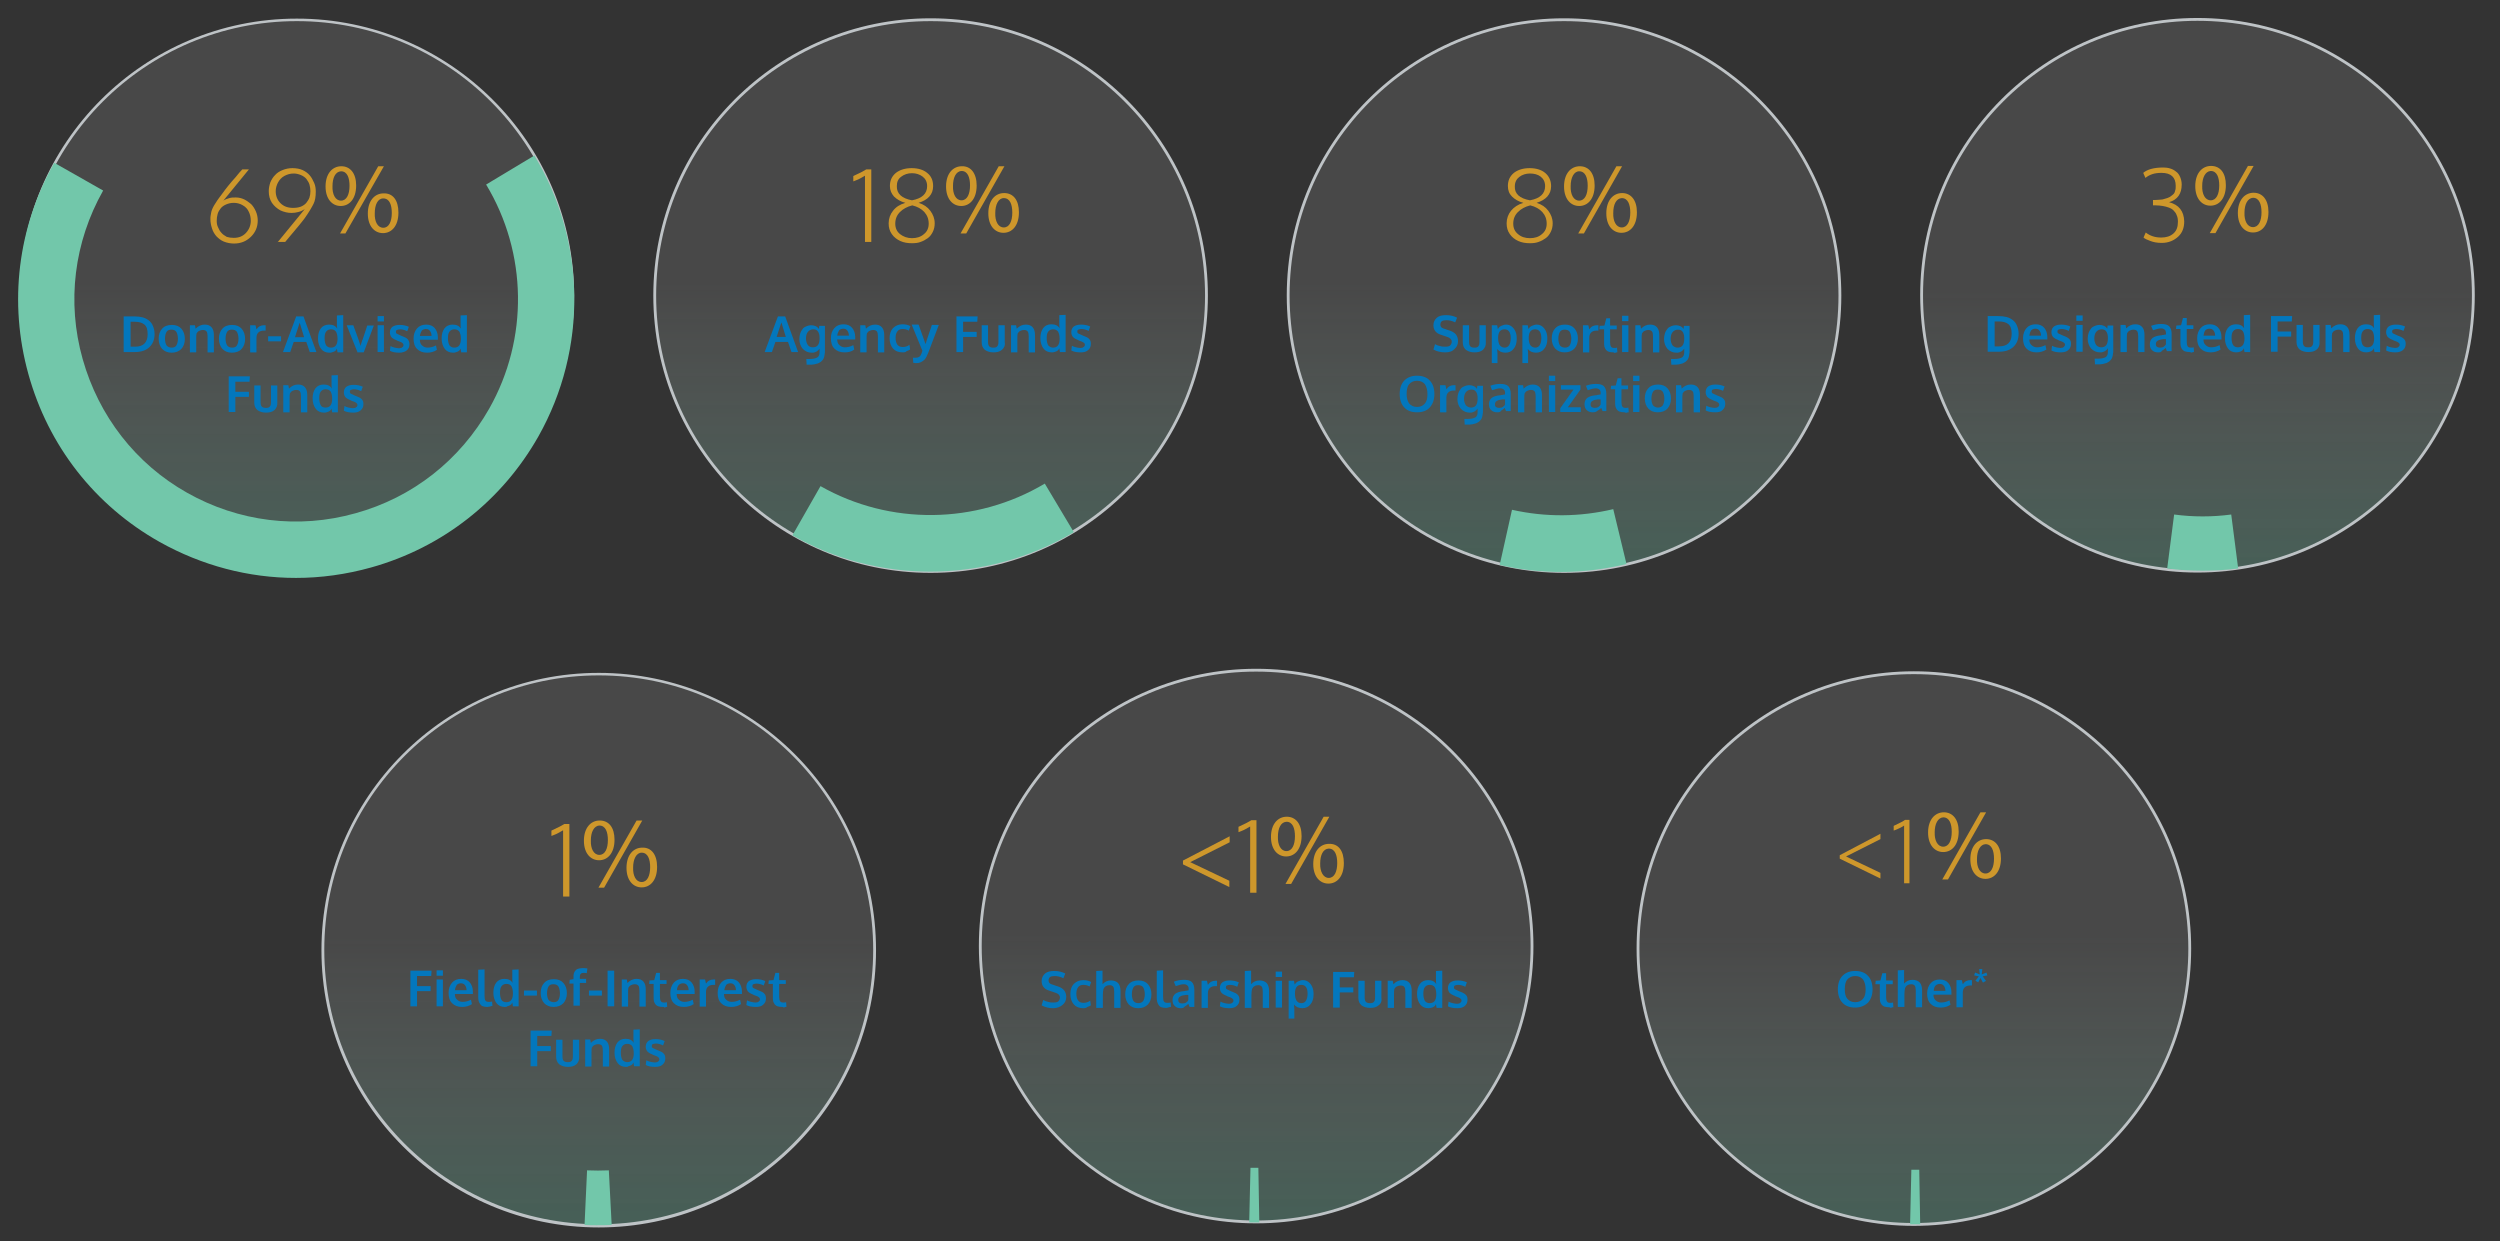 <?xml version="1.0" encoding="utf-8"?>
<!-- Generator: Adobe Illustrator 27.7.0, SVG Export Plug-In . SVG Version: 6.00 Build 0)  -->
<svg version="1.1" id="Layer_1" xmlns="http://www.w3.org/2000/svg" xmlns:xlink="http://www.w3.org/1999/xlink" x="0px" y="0px"
	 viewBox="0 0 792.5 393.4" style="enable-background:new 0 0 792.5 393.4;" xml:space="preserve">
<rect x="0" y="0" width="792.5" height="393.4" fill="#333333" stroke="none"/>
<style type="text/css">
	.st0{fill:url(#SVGID_1_);}
	.st1{fill:#BEC3C6;}
	.st2{fill:#0377BD;}
	.st3{fill:#CE972B;}
	.st4{fill:#72C7AA;}
	.st5{fill:url(#SVGID_00000071535645436653286080000007315696097961773202_);}
	.st6{fill:url(#SVGID_00000165228588379163934510000002339932634764190373_);}
	.st7{fill:url(#SVGID_00000073719766946384242940000000372346184118720170_);}
	.st8{fill:url(#SVGID_00000010289182474803285250000003556717660907509921_);}
	.st9{fill:url(#SVGID_00000049915909444963342560000013100496571172421006_);}
	.st10{fill:url(#SVGID_00000071535461889267757070000006783499762744105621_);}
</style>
<g>
	
		<linearGradient id="SVGID_1_" gradientUnits="userSpaceOnUse" x1="-353.989" y1="1256.688" x2="-179.048" y2="1256.688" gradientTransform="matrix(0 1 -1 0 1863.36 567.208)">
		<stop  offset="0.469" style="stop-color:#FFFFFF;stop-opacity:0.1"/>
		<stop  offset="1" style="stop-color:#72C7AA;stop-opacity:0.3"/>
	</linearGradient>
	<circle class="st0" cx="606.7" cy="300.7" r="87.5"/>
	<path class="st1" d="M606.7,388.6c-48.5,0-87.9-39.4-87.9-87.9s39.4-87.9,87.9-87.9s87.9,39.4,87.9,87.9S655.2,388.6,606.7,388.6z
		 M606.7,213.7c-48,0-87,39-87,87s39,87,87,87s87-39,87-87S654.7,213.7,606.7,213.7z"/>
</g>
<g>
	<path class="st2" d="M588.1,319.4c-1.7,0-3.1-0.5-4-1.5c-1-1-1.5-2.5-1.5-4.3c0-1.8,0.5-3.3,1.5-4.3c1-1,2.3-1.5,4-1.5
		c1.7,0,3.1,0.5,4,1.5c1,1,1.5,2.5,1.5,4.3c0,1.8-0.5,3.2-1.5,4.3C591.1,318.8,589.8,319.4,588.1,319.4z M585.6,316.6
		c0.6,0.7,1.4,1.1,2.5,1.1c1.1,0,1.9-0.4,2.5-1.1c0.6-0.7,0.8-1.7,0.8-3c0-1.3-0.3-2.3-0.8-3.1c-0.6-0.7-1.4-1.1-2.5-1.1
		c-1.1,0-1.9,0.4-2.5,1.1c-0.6,0.7-0.8,1.8-0.8,3.1C584.8,314.9,585,315.9,585.6,316.6z"/>
	<path class="st2" d="M598.8,319.3c-0.6,0-1.1-0.1-1.4-0.2c-0.4-0.1-0.7-0.4-0.9-0.6c-0.2-0.3-0.4-0.6-0.5-1
		c-0.1-0.4-0.1-0.9-0.1-1.5v-4h-1.4l0.1-1.1l1.5-0.1l0.6-2.3l1.2,0v2.3h2.1v1.2h-2.1v4.1c0,0.6,0.1,1.1,0.3,1.4
		c0.2,0.3,0.5,0.4,1,0.4c0.3,0,0.6,0,0.9-0.1l0.1,1.5c0,0-0.1,0-0.2,0s-0.2,0-0.3,0.1c-0.1,0-0.2,0-0.4,0.1
		C599.1,319.3,598.9,319.3,598.8,319.3z"/>
	<path class="st2" d="M601.6,319.2v-11.6l2-0.1v2.5c0,0.1,0,0.4,0,1c0,0.5,0,0.8,0,0.8c0.7-0.8,1.6-1.2,2.7-1.2
		c0.9,0,1.7,0.3,2.2,0.8c0.5,0.5,0.8,1.4,0.8,2.5v5.4h-2V314c0-0.7-0.1-1.2-0.3-1.5c-0.2-0.3-0.6-0.5-1.1-0.5
		c-0.5,0-0.9,0.1-1.2,0.3c-0.4,0.2-0.6,0.5-0.8,0.9c-0.1,0.5-0.2,1.1-0.2,1.9v4.1H601.6z"/>
	<path class="st2" d="M615.2,319.4c-1.4,0-2.4-0.4-3.2-1.2c-0.8-0.8-1.1-1.9-1.1-3.3c0-1.3,0.4-2.4,1.1-3.2c0.7-0.8,1.7-1.2,2.9-1.2
		c1.2,0,2.1,0.4,2.7,1.1c0.6,0.7,1,1.7,1,2.9c0,0.1,0,0.2,0,0.4c0,0.2,0,0.3,0,0.4h-5.7c0,0.8,0.2,1.4,0.7,1.8
		c0.4,0.4,1,0.7,1.7,0.7c0.9,0,1.8-0.2,2.7-0.7l0.3,1.4C617.4,319.1,616.4,319.4,615.2,319.4z M613,314.1h3.7c0-0.7-0.2-1.2-0.5-1.6
		c-0.3-0.4-0.7-0.6-1.3-0.6c-0.5,0-1,0.2-1.3,0.5C613.2,312.8,613,313.4,613,314.1z"/>
	<path class="st2" d="M620.2,319.2v-8.5h1.7l0.3,1.3c0.6-0.9,1.4-1.3,2.4-1.3c0.2,0,0.4,0,0.5,0l0,1.7c-0.2,0-0.4,0-0.6,0
		c-0.7,0-1.3,0.2-1.7,0.6c-0.4,0.4-0.6,0.9-0.6,1.7v4.6H620.2z"/>
	<path class="st2" d="M627.1,311.4l-0.9-0.5l1.1-1.4l-1.5-0.3l0.3-0.9l1.5,0.6l-0.2-1.7h1l-0.2,1.7l1.5-0.6l0.3,0.9l-1.5,0.3
		c0,0,0.2,0.2,0.5,0.7c0.3,0.4,0.5,0.7,0.6,0.7c0,0-0.2,0.1-0.5,0.3c-0.3,0.2-0.4,0.2-0.5,0.3l-0.8-1.5L627.1,311.4z"/>
</g>
<g>
	<path class="st3" d="M596.1,278.5l-12.9-6.3v-1.1l12.9-6.8v1.7l-10.9,5.5l10.9,5.2V278.5z"/>
	<path class="st3" d="M603.6,280v-18.3c-0.3,0.2-0.7,0.5-1.4,0.8c-0.6,0.3-1.3,0.6-1.9,0.8v-1.5c1.9-0.9,3.1-1.5,3.6-1.9h1.4V280
		H603.6z"/>
	<path class="st3" d="M620.9,263.6c0,4.3-2.2,6.5-4.9,6.5c-2.6,0-4.8-2.1-4.8-6.2c0-4.1,2.2-6.4,5-6.4
		C619,257.5,620.9,259.7,620.9,263.6z M613.3,263.8c-0.1,2.6,0.9,4.6,2.7,4.6c1.8,0,2.7-2,2.7-4.7c0-2.5-0.7-4.6-2.7-4.6
		C614.3,259.2,613.3,261.2,613.3,263.8z M615.7,278.8l12.1-21.3h1.8l-12.1,21.3H615.7z M634.3,272.1c0,4.3-2.2,6.5-4.9,6.5
		c-2.6,0-4.8-2.1-4.8-6.2c0-4.1,2.2-6.4,5-6.4C632.4,266,634.3,268.2,634.3,272.1z M626.7,272.3c-0.1,2.6,0.9,4.6,2.7,4.6
		c1.8,0,2.7-2,2.7-4.7c0-2.5-0.7-4.6-2.7-4.6C627.7,267.7,626.7,269.7,626.7,272.3z"/>
</g>
<g>
	<path class="st4" d="M607.4,388.1c-0.6,0-1.2,0-1.9,0l0.4-17.3c0.8,0,1.7,0,2.5,0l0.3,17.3C608.3,388.1,607.8,388.1,607.4,388.1z"
		/>
</g>
<g>
	
		<linearGradient id="SVGID_00000147188189696676671210000014360576407959649981_" gradientUnits="userSpaceOnUse" x1="-620.969" y1="1202.133" x2="-446.028" y2="1202.133" gradientTransform="matrix(0 1 -1 0 1600.36 833.424)">
		<stop  offset="0.469" style="stop-color:#FFFFFF;stop-opacity:0.1"/>
		<stop  offset="1" style="stop-color:#72C7AA;stop-opacity:0.3"/>
	</linearGradient>
	<circle style="fill:url(#SVGID_00000147188189696676671210000014360576407959649981_);" cx="398.2" cy="299.9" r="87.5"/>
	<path class="st1" d="M398.2,387.8c-48.5,0-87.9-39.4-87.9-87.9s39.4-87.9,87.9-87.9c48.5,0,87.9,39.4,87.9,87.9
		S446.7,387.8,398.2,387.8z M398.2,212.9c-48,0-87,39-87,87s39,87,87,87s87-39,87-87S446.2,212.9,398.2,212.9z"/>
</g>
<g>
	<path class="st2" d="M333.9,319.6c-1.4,0-2.6-0.3-3.7-0.9l0.5-1.7c0.5,0.3,1,0.5,1.6,0.6c0.6,0.2,1.1,0.2,1.7,0.2
		c0.7,0,1.2-0.1,1.5-0.4c0.3-0.3,0.5-0.7,0.5-1.2c0-0.7-0.5-1.2-1.4-1.5c-0.1,0-0.3-0.1-0.6-0.2c-0.3-0.1-0.6-0.2-0.9-0.3
		c-0.3-0.1-0.5-0.2-0.6-0.2c-1.5-0.5-2.3-1.5-2.3-3c0-1,0.4-1.8,1.1-2.4c0.7-0.6,1.7-0.8,2.9-0.8c1.4,0,2.5,0.3,3.5,0.8l-0.6,1.5
		c-1-0.5-1.9-0.7-2.8-0.7c-0.6,0-1.1,0.1-1.4,0.3c-0.3,0.2-0.5,0.6-0.5,1.1c0,0.6,0.3,1,0.9,1.2c0.1,0,0.4,0.1,0.9,0.3
		s0.8,0.3,0.9,0.3c1,0.3,1.8,0.8,2.2,1.3c0.4,0.5,0.7,1.2,0.7,2.1c0,1.1-0.4,1.9-1.1,2.5S335.2,319.6,333.9,319.6z"/>
	<path class="st2" d="M343.4,319.6c-1.3,0-2.3-0.4-3-1.2c-0.7-0.8-1.1-1.9-1.1-3.3c0-1.4,0.4-2.5,1.1-3.2c0.8-0.8,1.8-1.2,3-1.2
		c1,0,1.8,0.2,2.5,0.6l-0.5,1.4c-0.7-0.4-1.4-0.5-2-0.5c-0.7,0-1.2,0.2-1.6,0.7c-0.4,0.5-0.6,1.2-0.6,2.1c0,0.9,0.2,1.7,0.6,2.2
		c0.4,0.5,0.9,0.7,1.7,0.7c0.7,0,1.5-0.2,2.1-0.7l0.2,1.5c-0.4,0.2-0.7,0.4-1.1,0.5C344.4,319.5,343.9,319.6,343.4,319.6z"/>
	<path class="st2" d="M347.5,319.4v-11.6l2-0.1v2.5c0,0.1,0,0.4,0,1c0,0.5,0,0.8,0,0.8c0.7-0.8,1.6-1.2,2.7-1.2
		c0.9,0,1.7,0.3,2.2,0.8c0.5,0.5,0.8,1.4,0.8,2.5v5.4h-2v-5.2c0-0.7-0.1-1.2-0.3-1.5s-0.6-0.5-1.1-0.5c-0.5,0-0.9,0.1-1.2,0.3
		c-0.4,0.2-0.6,0.5-0.8,0.9c-0.1,0.5-0.2,1.1-0.2,1.9v4.1H347.5z"/>
	<path class="st2" d="M360.8,319.6c-1.3,0-2.2-0.4-3-1.2c-0.7-0.8-1.1-1.9-1.1-3.2c0-1.4,0.4-2.5,1.1-3.2c0.7-0.8,1.7-1.2,3.1-1.2
		c1.3,0,2.3,0.4,3,1.2c0.7,0.8,1.1,1.9,1.1,3.2c0,1.4-0.4,2.4-1.1,3.2C363.1,319.2,362.1,319.6,360.8,319.6z M360.9,318
		c0.7,0,1.2-0.3,1.5-0.7c0.3-0.5,0.5-1.2,0.5-2.1c0-0.9-0.2-1.7-0.5-2.2s-0.9-0.7-1.6-0.7c-0.7,0-1.2,0.2-1.5,0.7
		c-0.3,0.5-0.5,1.2-0.5,2.2c0,0.9,0.2,1.6,0.5,2.1C359.7,317.8,360.2,318,360.9,318z"/>
	<path class="st2" d="M369.6,319.5c-0.6,0-1.1-0.1-1.4-0.2c-0.4-0.1-0.7-0.4-0.9-0.7c-0.2-0.3-0.4-0.7-0.5-1.1
		c-0.1-0.4-0.1-0.9-0.1-1.5v-8.3l2-0.1v8.4c0,0.8,0.1,1.3,0.3,1.5c0.2,0.3,0.5,0.4,1.1,0.4c0.3,0,0.6,0,1-0.1l0.1,1.4
		c0,0-0.1,0-0.2,0c-0.1,0-0.2,0-0.3,0.1c-0.1,0-0.3,0-0.4,0.1C369.9,319.5,369.7,319.5,369.6,319.5z"/>
	<path class="st2" d="M374.3,319.6c-0.8,0-1.4-0.2-1.9-0.7c-0.5-0.4-0.7-1.1-0.7-1.9c0-0.9,0.3-1.5,0.9-2c0.6-0.4,1.4-0.7,2.6-0.8
		c0.2,0,0.3,0,0.5-0.1c0.2,0,0.4,0,0.6-0.1c0.2,0,0.4,0,0.5-0.1v-0.4c0-0.5-0.1-0.9-0.4-1.1c-0.2-0.2-0.6-0.4-1.1-0.4
		c-0.7,0-1.5,0.2-2.6,0.6c0,0-0.1-0.3-0.3-0.7c-0.2-0.5-0.3-0.7-0.3-0.7c1-0.4,2.1-0.6,3.2-0.6c1.1,0,2,0.2,2.5,0.7
		c0.5,0.5,0.8,1.3,0.8,2.4v5.5h-1.5c0,0-0.1-0.2-0.2-0.5c-0.1-0.3-0.2-0.5-0.2-0.5c-0.4,0.4-0.8,0.7-1.2,0.9
		C375.3,319.5,374.8,319.6,374.3,319.6z M374.8,318.1c0.5,0,0.9-0.1,1.2-0.3s0.6-0.5,0.7-0.8v-1.6c0,0-0.2,0-0.4,0
		c-0.3,0-0.4,0-0.4,0c-0.8,0.1-1.4,0.2-1.8,0.5c-0.4,0.2-0.6,0.6-0.6,1.1c0,0.4,0.1,0.6,0.3,0.8S374.4,318.1,374.8,318.1z"/>
	<path class="st2" d="M380.9,319.4v-8.5h1.7l0.3,1.3c0.6-0.9,1.4-1.3,2.4-1.3c0.2,0,0.4,0,0.5,0l0,1.7c-0.2,0-0.4,0-0.6,0
		c-0.7,0-1.3,0.2-1.7,0.6c-0.4,0.4-0.6,0.9-0.6,1.7v4.6H380.9z"/>
	<path class="st2" d="M389.7,319.6c-1.3,0-2.3-0.2-3-0.6l0.2-1.5c0.3,0.2,0.8,0.4,1.3,0.5s1,0.2,1.4,0.2c0.4,0,0.8-0.1,1-0.3
		c0.3-0.2,0.4-0.4,0.4-0.7c0-0.3-0.1-0.5-0.4-0.7c-0.2-0.2-0.7-0.4-1.3-0.6c-0.2-0.1-0.4-0.1-0.4-0.2c-0.8-0.3-1.3-0.6-1.7-1
		c-0.3-0.4-0.5-0.9-0.5-1.5c0-0.8,0.3-1.4,0.8-1.8c0.6-0.4,1.3-0.6,2.3-0.6c1.1,0,2,0.2,2.9,0.6l-0.5,1.4c-0.8-0.4-1.6-0.6-2.3-0.6
		c-0.4,0-0.7,0.1-1,0.2c-0.2,0.1-0.3,0.3-0.3,0.6c0,0.3,0.1,0.5,0.3,0.6s0.7,0.3,1.3,0.6c0,0,0.1,0,0.2,0.1c0.1,0,0.2,0.1,0.3,0.1
		c0.8,0.3,1.4,0.6,1.7,1c0.4,0.4,0.5,0.9,0.5,1.5c0,0.9-0.3,1.5-0.9,2C391.6,319.3,390.8,319.6,389.7,319.6z"/>
	<path class="st2" d="M394.6,319.4v-11.6l2-0.1v2.5c0,0.1,0,0.4,0,1c0,0.5,0,0.8,0,0.8c0.7-0.8,1.6-1.2,2.7-1.2
		c0.9,0,1.7,0.3,2.2,0.8c0.5,0.5,0.8,1.4,0.8,2.5v5.4h-2v-5.2c0-0.7-0.1-1.2-0.3-1.5c-0.2-0.3-0.6-0.5-1.1-0.5
		c-0.5,0-0.9,0.1-1.2,0.3c-0.4,0.2-0.6,0.5-0.8,0.9c-0.1,0.5-0.2,1.1-0.2,1.9v4.1H394.6z"/>
	<path class="st2" d="M404.4,309.7v-1.7h2v1.7H404.4z M404.4,319.4v-8.5h2v8.5H404.4z"/>
	<path class="st2" d="M408.5,322.9v-12h1.7l0.2,1.2c0.3-0.4,0.6-0.8,1.1-1c0.5-0.2,1-0.4,1.5-0.4c0.7,0,1.3,0.2,1.8,0.6
		c0.5,0.4,0.9,0.9,1.2,1.6c0.3,0.7,0.4,1.4,0.4,2.3c0,1.3-0.3,2.4-1,3.2c-0.6,0.8-1.5,1.2-2.6,1.2c-0.5,0-1-0.1-1.5-0.3
		c-0.4-0.2-0.8-0.5-1.1-0.9c0,0.7,0.1,1.2,0.1,1.3v3.2L408.5,322.9z M412.6,318c0.6,0,1.1-0.3,1.4-0.8c0.3-0.5,0.5-1.2,0.5-2.2
		c0-1-0.2-1.7-0.5-2.1c-0.4-0.5-0.8-0.7-1.5-0.7c-1.3,0-2,0.9-2,2.7c0,1.1,0.2,1.8,0.5,2.3C411.4,317.8,411.9,318,412.6,318z"/>
	<path class="st2" d="M422.6,319.4v-11.3h6.7l-0.1,1.7h-4.5v3.2h4.3v1.6h-4.3v4.8H422.6z"/>
	<path class="st2" d="M437,318.7c-0.7,0.6-1.6,0.8-2.7,0.8c-1.1,0-2-0.3-2.7-0.8c-0.7-0.6-1-1.4-1-2.4v-5.4h2v5.3
		c0,0.6,0.1,1.1,0.4,1.4c0.3,0.3,0.7,0.4,1.3,0.4c0.6,0,1-0.1,1.2-0.4c0.3-0.3,0.4-0.7,0.4-1.4v-5.3h2v5.4
		C438.1,317.4,437.7,318.2,437,318.7z"/>
	<path class="st2" d="M439.9,319.4v-8.5h1.6l0.2,1.1c0.9-0.9,1.8-1.3,2.9-1.3c1,0,1.7,0.3,2.2,0.9c0.5,0.6,0.7,1.4,0.7,2.5v5.4h-2
		v-5.1c0-0.7-0.1-1.2-0.3-1.5c-0.2-0.3-0.6-0.5-1.2-0.5c-0.4,0-0.8,0.1-1.2,0.3c-0.4,0.2-0.6,0.5-0.8,0.8c-0.1,0.4-0.1,1-0.1,1.9
		v4.1H439.9z"/>
	<path class="st2" d="M452.8,319.6c-1.1,0-2-0.4-2.6-1.2c-0.6-0.8-1-1.9-1-3.3c0-1.3,0.3-2.4,0.9-3.2c0.6-0.8,1.5-1.2,2.6-1.2
		c1.2,0,2.1,0.4,2.6,1.3c-0.1-0.5-0.1-1-0.1-1.5v-2.7l2-0.1v11.8h-1.8l-0.2-1.2c-0.1,0.1-0.2,0.3-0.2,0.4c-0.1,0.1-0.2,0.2-0.3,0.3
		c-0.1,0.1-0.3,0.2-0.5,0.3c-0.2,0.1-0.4,0.1-0.6,0.2C453.4,319.5,453.1,319.6,452.8,319.6z M453.2,318c1.4,0,2.1-0.9,2.1-2.8
		c0-1-0.2-1.8-0.5-2.3c-0.4-0.5-0.9-0.7-1.6-0.7c-0.6,0-1.1,0.2-1.5,0.7c-0.4,0.5-0.5,1.2-0.5,2.2c0,0.9,0.2,1.7,0.5,2.2
		C452.1,317.8,452.6,318,453.2,318z"/>
	<path class="st2" d="M462,319.6c-1.3,0-2.3-0.2-3-0.6l0.2-1.5c0.3,0.2,0.8,0.4,1.3,0.5s1,0.2,1.4,0.2c0.4,0,0.8-0.1,1-0.3
		c0.2-0.2,0.4-0.4,0.4-0.7c0-0.3-0.1-0.5-0.4-0.7c-0.2-0.2-0.7-0.4-1.3-0.6c-0.2-0.1-0.4-0.1-0.4-0.2c-0.8-0.3-1.3-0.6-1.7-1
		c-0.3-0.4-0.5-0.9-0.5-1.5c0-0.8,0.3-1.4,0.8-1.8c0.6-0.4,1.3-0.6,2.3-0.6c1.1,0,2,0.2,2.9,0.6l-0.5,1.4c-0.8-0.4-1.6-0.6-2.3-0.6
		c-0.4,0-0.7,0.1-1,0.2c-0.2,0.1-0.3,0.3-0.3,0.6c0,0.3,0.1,0.5,0.3,0.6c0.2,0.1,0.7,0.3,1.3,0.6c0,0,0.1,0,0.2,0.1
		c0.1,0,0.2,0.1,0.3,0.1c0.8,0.3,1.3,0.6,1.7,1c0.4,0.4,0.5,0.9,0.5,1.5c0,0.9-0.3,1.5-0.9,2C463.9,319.3,463.1,319.6,462,319.6z"/>
</g>
<g>
	<path class="st3" d="M389.7,281.2l-14.7-7.2v-1.2l14.8-7.7v1.9l-12.5,6.3l12.4,5.9V281.2z"/>
	<path class="st3" d="M396.3,283v-21c-0.3,0.2-0.9,0.5-1.6,0.9c-0.7,0.4-1.4,0.6-2.1,0.9v-1.7c2.2-1,3.5-1.7,4.1-2.1h1.6v23H396.3z"
		/>
	<path class="st3" d="M412.6,265c0,4.3-2.2,6.5-4.9,6.5c-2.6,0-4.8-2.1-4.8-6.2c0-4.1,2.2-6.4,5-6.4
		C410.7,258.9,412.6,261.1,412.6,265z M405.1,265.2c-0.1,2.6,0.9,4.6,2.7,4.6c1.8,0,2.7-2,2.7-4.7c0-2.5-0.7-4.6-2.7-4.6
		C406,260.6,405.1,262.6,405.1,265.2z M407.5,280.2l12.1-21.3h1.8l-12.1,21.3H407.5z M426,273.6c0,4.3-2.2,6.5-4.9,6.5
		c-2.6,0-4.8-2.1-4.8-6.2c0-4.1,2.2-6.4,5-6.4C424.2,267.4,426,269.6,426,273.6z M418.5,273.7c-0.1,2.6,1,4.6,2.7,4.6
		c1.8,0,2.7-2,2.7-4.7c0-2.5-0.7-4.6-2.7-4.6C419.4,269.1,418.5,271.1,418.5,273.7z"/>
</g>
<g>
	<path class="st4" d="M397.9,387.5c-0.6,0-1.2,0-1.9,0l0.4-17.3c0.8,0,1.7,0,2.5,0l0.3,17.3C398.8,387.5,398.4,387.5,397.9,387.5z"
		/>
</g>
<g>
	
		<linearGradient id="SVGID_00000018947395573158585680000012242832545023407537_" gradientUnits="userSpaceOnUse" x1="-884.687" y1="1152.727" x2="-709.746" y2="1152.727" gradientTransform="matrix(0 1 -1 0 1342.509 1098.363)">
		<stop  offset="0.469" style="stop-color:#FFFFFF;stop-opacity:0.1"/>
		<stop  offset="1" style="stop-color:#72C7AA;stop-opacity:0.3"/>
	</linearGradient>
	<circle style="fill:url(#SVGID_00000018947395573158585680000012242832545023407537_);" cx="189.8" cy="301.1" r="87.5"/>
	<path class="st1" d="M189.8,389.1c-48.5,0-87.9-39.4-87.9-87.9s39.4-87.9,87.9-87.9s87.9,39.4,87.9,87.9S238.3,389.1,189.8,389.1z
		 M189.8,214.1c-48,0-87,39-87,87s39,87,87,87s87-39,87-87S237.8,214.1,189.8,214.1z"/>
</g>
<g>
	<path class="st2" d="M130.1,319v-11.3h6.7l-0.1,1.7h-4.5v3.2h4.3v1.6h-4.3v4.8H130.1z"/>
	<path class="st2" d="M138.4,309.3v-1.7h2v1.7H138.4z M138.4,319v-8.5h2v8.5H138.4z"/>
	<path class="st2" d="M146.5,319.2c-1.4,0-2.4-0.4-3.2-1.2c-0.8-0.8-1.1-1.9-1.1-3.3c0-1.3,0.4-2.4,1.1-3.2c0.7-0.8,1.7-1.2,2.9-1.2
		c1.2,0,2.1,0.4,2.7,1.1c0.6,0.7,1,1.7,1,2.9c0,0.1,0,0.2,0,0.4c0,0.2,0,0.3,0,0.4h-5.7c0,0.8,0.2,1.4,0.7,1.8
		c0.4,0.4,1,0.7,1.7,0.7c0.9,0,1.8-0.2,2.7-0.7l0.3,1.4C148.7,318.9,147.7,319.2,146.5,319.2z M144.2,313.9h3.7
		c0-0.7-0.2-1.2-0.5-1.6c-0.3-0.4-0.7-0.6-1.3-0.6c-0.5,0-1,0.2-1.3,0.5C144.5,312.7,144.3,313.2,144.2,313.9z"/>
	<path class="st2" d="M154.5,319.2c-0.6,0-1.1-0.1-1.4-0.2c-0.4-0.1-0.7-0.4-0.9-0.7c-0.2-0.3-0.4-0.7-0.5-1.1
		c-0.1-0.4-0.1-0.9-0.1-1.5v-8.3l2-0.1v8.4c0,0.8,0.1,1.3,0.3,1.5c0.2,0.3,0.5,0.4,1.1,0.4c0.3,0,0.6,0,1-0.1l0.1,1.4
		c0,0-0.1,0-0.2,0c-0.1,0-0.2,0-0.3,0.1c-0.1,0-0.3,0-0.4,0.1C154.8,319.1,154.6,319.2,154.5,319.2z"/>
	<path class="st2" d="M160,319.2c-1.1,0-2-0.4-2.6-1.2c-0.6-0.8-1-1.9-1-3.3c0-1.3,0.3-2.4,0.9-3.2c0.6-0.8,1.5-1.2,2.6-1.2
		c1.2,0,2.1,0.4,2.6,1.3c-0.1-0.5-0.1-1-0.1-1.5v-2.7l2-0.1V319h-1.8l-0.2-1.2c-0.1,0.1-0.2,0.3-0.2,0.4s-0.2,0.2-0.3,0.3
		c-0.1,0.1-0.3,0.2-0.5,0.3c-0.2,0.1-0.4,0.1-0.6,0.2C160.6,319.2,160.4,319.2,160,319.2z M160.5,317.7c1.4,0,2.1-0.9,2.1-2.8
		c0-1-0.2-1.8-0.5-2.3s-0.9-0.7-1.6-0.7c-0.6,0-1.1,0.2-1.5,0.7s-0.5,1.2-0.5,2.2c0,0.9,0.2,1.7,0.5,2.2S159.9,317.7,160.5,317.7z"
		/>
	<path class="st2" d="M166.1,315.6V314h4.1v1.6H166.1z"/>
	<path class="st2" d="M175.5,319.2c-1.3,0-2.2-0.4-3-1.2c-0.7-0.8-1.1-1.9-1.1-3.2c0-1.4,0.4-2.5,1.1-3.2c0.7-0.8,1.7-1.2,3.1-1.2
		c1.3,0,2.3,0.4,3,1.2c0.7,0.8,1.1,1.9,1.1,3.2c0,1.4-0.4,2.4-1.1,3.2C177.8,318.8,176.8,319.2,175.5,319.2z M175.5,317.7
		c0.7,0,1.2-0.2,1.5-0.7c0.3-0.5,0.5-1.2,0.5-2.1c0-0.9-0.2-1.7-0.5-2.2c-0.3-0.5-0.9-0.7-1.6-0.7c-0.7,0-1.2,0.2-1.5,0.7
		c-0.3,0.5-0.5,1.2-0.5,2.2c0,0.9,0.2,1.6,0.5,2.1C174.3,317.4,174.9,317.7,175.5,317.7z"/>
	<path class="st2" d="M181.8,319v-7.2h-1.3l0.1-1.2l1.2-0.2v-0.5c0-0.5,0-1,0.1-1.3c0.1-0.4,0.3-0.7,0.5-0.9
		c0.2-0.3,0.5-0.5,0.9-0.6c0.4-0.1,0.8-0.2,1.3-0.2c0.5,0,1,0,1.6,0.1l-0.2,1.5c-0.4-0.1-0.8-0.1-1-0.1c-0.4,0-0.7,0.1-0.9,0.3
		c-0.2,0.2-0.3,0.6-0.3,1v0.6h2v1.3h-2v7.2H181.8z"/>
	<path class="st2" d="M186.7,315.6V314h4.1v1.6H186.7z"/>
	<path class="st2" d="M192.6,319v-11.3h2.1V319H192.6z"/>
	<path class="st2" d="M197.1,319v-8.5h1.6l0.2,1.1c0.9-0.9,1.8-1.3,2.9-1.3c1,0,1.7,0.3,2.2,0.9c0.5,0.6,0.7,1.4,0.7,2.5v5.4h-2
		v-5.1c0-0.7-0.1-1.2-0.3-1.5c-0.2-0.3-0.6-0.5-1.2-0.5c-0.4,0-0.8,0.1-1.2,0.3s-0.6,0.5-0.8,0.8c-0.1,0.4-0.1,1-0.1,1.9v4.1H197.1z
		"/>
	<path class="st2" d="M210.1,319.2c-0.6,0-1.1-0.1-1.4-0.2c-0.4-0.1-0.7-0.4-0.9-0.6c-0.2-0.3-0.4-0.6-0.5-1
		c-0.1-0.4-0.1-0.9-0.1-1.5v-4h-1.4l0.1-1.1l1.5-0.1l0.6-2.3l1.2,0v2.3h2.1v1.2h-2.1v4.1c0,0.6,0.1,1.1,0.3,1.4
		c0.2,0.3,0.5,0.4,1,0.4c0.3,0,0.6,0,0.9-0.1l0.1,1.5c0,0-0.1,0-0.2,0s-0.2,0-0.3,0.1c-0.1,0-0.2,0-0.4,0.1
		C210.4,319.1,210.3,319.2,210.1,319.2z"/>
	<path class="st2" d="M216.8,319.2c-1.4,0-2.4-0.4-3.2-1.2c-0.8-0.8-1.1-1.9-1.1-3.3c0-1.3,0.4-2.4,1.1-3.2c0.7-0.8,1.7-1.2,2.9-1.2
		c1.2,0,2.1,0.4,2.7,1.1c0.6,0.7,1,1.7,1,2.9c0,0.1,0,0.2,0,0.4c0,0.2,0,0.3,0,0.4h-5.7c0,0.8,0.2,1.4,0.7,1.8
		c0.4,0.4,1,0.7,1.7,0.7c0.9,0,1.8-0.2,2.7-0.7l0.3,1.4C219,318.9,218,319.2,216.8,319.2z M214.6,313.9h3.7c0-0.7-0.2-1.2-0.5-1.6
		c-0.3-0.4-0.7-0.6-1.3-0.6c-0.5,0-1,0.2-1.3,0.5C214.8,312.7,214.6,313.2,214.6,313.9z"/>
	<path class="st2" d="M221.8,319v-8.5h1.7l0.3,1.3c0.6-0.9,1.4-1.3,2.4-1.3c0.2,0,0.4,0,0.5,0l0,1.7c-0.2,0-0.4,0-0.6,0
		c-0.7,0-1.3,0.2-1.7,0.6c-0.4,0.4-0.6,0.9-0.6,1.7v4.6H221.8z"/>
	<path class="st2" d="M231.8,319.2c-1.4,0-2.4-0.4-3.2-1.2c-0.8-0.8-1.1-1.9-1.1-3.3c0-1.3,0.4-2.4,1.1-3.2c0.7-0.8,1.7-1.2,2.9-1.2
		c1.2,0,2.1,0.4,2.7,1.1c0.6,0.7,1,1.7,1,2.9c0,0.1,0,0.2,0,0.4c0,0.2,0,0.3,0,0.4h-5.7c0,0.8,0.2,1.4,0.7,1.8
		c0.4,0.4,1,0.7,1.7,0.7c0.9,0,1.8-0.2,2.7-0.7l0.3,1.4C234,318.9,233,319.2,231.8,319.2z M229.6,313.9h3.7c0-0.7-0.2-1.2-0.5-1.6
		c-0.3-0.4-0.7-0.6-1.3-0.6c-0.5,0-1,0.2-1.3,0.5C229.9,312.7,229.7,313.2,229.6,313.9z"/>
	<path class="st2" d="M239.6,319.2c-1.3,0-2.3-0.2-3-0.6l0.2-1.5c0.3,0.2,0.8,0.4,1.3,0.5s1,0.2,1.4,0.2c0.4,0,0.8-0.1,1-0.3
		c0.3-0.2,0.4-0.4,0.4-0.7c0-0.3-0.1-0.5-0.4-0.7c-0.2-0.2-0.7-0.4-1.3-0.6c-0.2-0.1-0.4-0.1-0.4-0.2c-0.8-0.3-1.3-0.6-1.7-1
		c-0.3-0.4-0.5-0.9-0.5-1.5c0-0.8,0.3-1.4,0.8-1.8c0.6-0.4,1.3-0.6,2.3-0.6c1.1,0,2,0.2,2.9,0.6l-0.5,1.4c-0.8-0.4-1.6-0.6-2.3-0.6
		c-0.4,0-0.7,0.1-1,0.2c-0.2,0.1-0.3,0.3-0.3,0.6c0,0.3,0.1,0.5,0.3,0.6c0.2,0.1,0.7,0.3,1.3,0.6c0,0,0.1,0,0.2,0.1
		c0.1,0,0.2,0.1,0.3,0.1c0.8,0.3,1.4,0.6,1.7,1c0.4,0.4,0.5,0.9,0.5,1.5c0,0.9-0.3,1.5-0.9,2C241.4,319,240.6,319.2,239.6,319.2z"/>
	<path class="st2" d="M247.9,319.2c-0.6,0-1.1-0.1-1.4-0.2c-0.4-0.1-0.7-0.4-0.9-0.6c-0.2-0.3-0.4-0.6-0.5-1
		c-0.1-0.4-0.1-0.9-0.1-1.5v-4h-1.4l0.1-1.1l1.5-0.1l0.6-2.3l1.2,0v2.3h2.1v1.2H247v4.1c0,0.6,0.1,1.1,0.3,1.4
		c0.2,0.3,0.5,0.4,1,0.4c0.3,0,0.6,0,0.9-0.1l0.1,1.5c0,0-0.1,0-0.2,0s-0.2,0-0.3,0.1c-0.1,0-0.2,0-0.4,0.1
		C248.2,319.1,248,319.2,247.9,319.2z"/>
	<path class="st2" d="M168.2,338v-11.3h6.7l-0.1,1.7h-4.5v3.2h4.3v1.6h-4.3v4.8H168.2z"/>
	<path class="st2" d="M182.7,337.4c-0.7,0.6-1.6,0.8-2.7,0.8c-1.1,0-2-0.3-2.7-0.8c-0.7-0.6-1-1.4-1-2.4v-5.4h2v5.3
		c0,0.6,0.1,1.1,0.4,1.4c0.3,0.3,0.7,0.4,1.3,0.4c0.6,0,1-0.1,1.2-0.4c0.3-0.3,0.4-0.7,0.4-1.4v-5.3h2v5.4
		C183.7,336,183.3,336.8,182.7,337.4z"/>
	<path class="st2" d="M185.5,338v-8.5h1.6l0.2,1.1c0.9-0.9,1.8-1.3,2.9-1.3c1,0,1.7,0.3,2.2,0.9c0.5,0.6,0.7,1.4,0.7,2.5v5.4h-2
		v-5.1c0-0.7-0.1-1.2-0.3-1.5c-0.2-0.3-0.6-0.5-1.2-0.5c-0.4,0-0.8,0.1-1.2,0.3s-0.6,0.5-0.8,0.8c-0.1,0.4-0.1,1-0.1,1.9v4.1H185.5z
		"/>
	<path class="st2" d="M198.4,338.2c-1.1,0-2-0.4-2.6-1.2c-0.6-0.8-1-1.9-1-3.3c0-1.3,0.3-2.4,0.9-3.2c0.6-0.8,1.5-1.2,2.6-1.2
		c1.2,0,2.1,0.4,2.6,1.3c-0.1-0.5-0.1-1-0.1-1.5v-2.7l2-0.1V338h-1.8l-0.2-1.2c-0.1,0.1-0.2,0.3-0.2,0.4s-0.2,0.2-0.3,0.3
		c-0.1,0.1-0.3,0.2-0.5,0.3c-0.2,0.1-0.4,0.1-0.6,0.2C199,338.2,198.7,338.2,198.4,338.2z M198.8,336.7c1.4,0,2.1-0.9,2.1-2.8
		c0-1-0.2-1.8-0.5-2.3c-0.4-0.5-0.9-0.7-1.6-0.7c-0.6,0-1.1,0.2-1.5,0.7c-0.4,0.5-0.5,1.2-0.5,2.2c0,0.9,0.2,1.7,0.5,2.2
		C197.7,336.4,198.2,336.7,198.8,336.7z"/>
	<path class="st2" d="M207.7,338.2c-1.3,0-2.3-0.2-3-0.6l0.2-1.5c0.3,0.2,0.8,0.4,1.3,0.5s1,0.2,1.4,0.2c0.4,0,0.8-0.1,1-0.3
		c0.3-0.2,0.4-0.4,0.4-0.7c0-0.3-0.1-0.5-0.4-0.7c-0.2-0.2-0.7-0.4-1.3-0.6c-0.2-0.1-0.4-0.1-0.4-0.2c-0.8-0.3-1.3-0.6-1.7-1
		c-0.3-0.4-0.5-0.9-0.5-1.5c0-0.8,0.3-1.4,0.8-1.8c0.6-0.4,1.3-0.6,2.3-0.6c1.1,0,2,0.2,2.9,0.6l-0.5,1.4c-0.8-0.4-1.6-0.6-2.3-0.6
		c-0.4,0-0.7,0.1-1,0.2c-0.2,0.1-0.3,0.3-0.3,0.6c0,0.3,0.1,0.5,0.3,0.6c0.2,0.1,0.7,0.3,1.3,0.6c0,0,0.1,0,0.2,0.1
		c0.1,0,0.2,0.1,0.3,0.1c0.8,0.3,1.4,0.6,1.7,1c0.4,0.4,0.5,0.9,0.5,1.5c0,0.9-0.3,1.5-0.9,2C209.5,338,208.7,338.2,207.7,338.2z"/>
</g>
<g>
	<path class="st3" d="M178.5,284.2v-21c-0.3,0.2-0.9,0.5-1.6,0.9c-0.7,0.4-1.4,0.6-2.1,0.9v-1.7c2.2-1,3.5-1.7,4.1-2.1h1.6v23H178.5
		z"/>
	<path class="st3" d="M194.8,266.2c0,4.3-2.2,6.5-4.9,6.5c-2.6,0-4.8-2.1-4.8-6.2c0-4.1,2.2-6.4,5-6.4
		C193,260.1,194.8,262.3,194.8,266.2z M187.3,266.4c-0.1,2.6,0.9,4.6,2.7,4.6c1.8,0,2.7-2,2.7-4.7c0-2.5-0.7-4.6-2.7-4.6
		C188.2,261.8,187.3,263.9,187.3,266.4z M189.7,281.4l12.1-21.3h1.8l-12.1,21.3H189.7z M208.3,274.8c0,4.3-2.2,6.5-4.9,6.5
		c-2.6,0-4.8-2.1-4.8-6.2c0-4.1,2.2-6.4,5-6.4C206.4,268.6,208.3,270.8,208.3,274.8z M200.7,275c-0.1,2.6,0.9,4.6,2.7,4.6
		c1.8,0,2.7-2,2.7-4.7c0-2.5-0.7-4.6-2.7-4.6C201.7,270.3,200.7,272.4,200.7,275z"/>
</g>
<g>
	<path class="st4" d="M189.1,388.4c-1.3,0-2.5,0-3.8-0.1l0.8-17.3c2.3,0.1,4.6,0.1,6.9,0l0.9,17.3
		C192.3,388.4,190.7,388.4,189.1,388.4z"/>
</g>
<g>
	
		<linearGradient id="SVGID_00000055696931301863985480000001695706677455931816_" gradientUnits="userSpaceOnUse" x1="696.605" y1="8.811" x2="696.605" y2="183.752">
		<stop  offset="0.469" style="stop-color:#FFFFFF;stop-opacity:0.1"/>
		<stop  offset="1" style="stop-color:#72C7AA;stop-opacity:0.3"/>
	</linearGradient>
	<circle style="fill:url(#SVGID_00000055696931301863985480000001695706677455931816_);" cx="696.6" cy="93.6" r="87.5"/>
	<path class="st1" d="M696.6,181.5c-48.5,0-87.9-39.4-87.9-87.9c0-48.5,39.4-87.9,87.9-87.9s87.9,39.4,87.9,87.9
		C784.5,142.1,745.1,181.5,696.6,181.5z M696.6,6.6c-48,0-87,39-87,87s39,87,87,87s87-39,87-87S744.6,6.6,696.6,6.6z"/>
</g>
<g>
	<path class="st2" d="M630.1,111.5v-11.3h3.3c1,0,1.9,0.1,2.7,0.3c0.8,0.2,1.5,0.6,2,1c0.6,0.5,1,1,1.3,1.8c0.3,0.7,0.5,1.5,0.5,2.5
		c0,1.8-0.6,3.2-1.7,4.2c-1.1,1-2.6,1.5-4.6,1.5H630.1z M632.2,109.8h1.5c1.3,0,2.3-0.3,3-1c0.7-0.7,1-1.7,1-3c0-1.4-0.3-2.4-1-3
		c-0.7-0.6-1.7-0.9-3.1-0.9h-1.3V109.8z"/>
	<path class="st2" d="M645.6,111.7c-1.4,0-2.4-0.4-3.2-1.2c-0.8-0.8-1.1-1.9-1.1-3.3c0-1.3,0.4-2.4,1.1-3.2c0.7-0.8,1.7-1.2,2.9-1.2
		c1.2,0,2.1,0.4,2.7,1.1c0.6,0.7,1,1.7,1,2.9c0,0.1,0,0.2,0,0.4c0,0.2,0,0.3,0,0.4h-5.7c0,0.8,0.2,1.4,0.7,1.8
		c0.4,0.4,1,0.7,1.7,0.7c0.9,0,1.8-0.2,2.7-0.7l0.3,1.4C647.8,111.4,646.7,111.7,645.6,111.7z M643.3,106.4h3.7
		c0-0.7-0.2-1.2-0.5-1.6c-0.3-0.4-0.7-0.6-1.3-0.6c-0.5,0-1,0.2-1.3,0.5C643.6,105.1,643.4,105.7,643.3,106.4z"/>
	<path class="st2" d="M653.3,111.7c-1.3,0-2.3-0.2-3-0.6l0.2-1.5c0.3,0.2,0.8,0.4,1.3,0.5c0.5,0.1,1,0.2,1.4,0.2
		c0.4,0,0.8-0.1,1-0.3c0.2-0.2,0.4-0.4,0.4-0.7c0-0.3-0.1-0.5-0.4-0.7c-0.2-0.2-0.7-0.4-1.3-0.6c-0.2-0.1-0.4-0.1-0.4-0.2
		c-0.8-0.3-1.3-0.6-1.7-1c-0.3-0.4-0.5-0.9-0.5-1.5c0-0.8,0.3-1.4,0.8-1.8c0.6-0.4,1.3-0.6,2.3-0.6c1.1,0,2,0.2,2.9,0.6l-0.5,1.4
		c-0.8-0.4-1.6-0.6-2.3-0.6c-0.4,0-0.7,0.1-1,0.2c-0.2,0.1-0.3,0.3-0.3,0.6c0,0.3,0.1,0.5,0.3,0.6c0.2,0.1,0.7,0.3,1.3,0.6
		c0,0,0.1,0,0.2,0.1c0.1,0,0.2,0.1,0.3,0.1c0.8,0.3,1.3,0.6,1.7,1c0.4,0.4,0.5,0.9,0.5,1.5c0,0.9-0.3,1.5-0.9,2
		C655.2,111.4,654.4,111.7,653.3,111.7z"/>
	<path class="st2" d="M658.2,101.8V100h2v1.7H658.2z M658.2,111.5V103h2v8.5H658.2z"/>
	<path class="st2" d="M664.1,115.3l-0.1-1.6h1c1.2,0,2-0.2,2.5-0.5c0.5-0.3,0.7-0.9,0.7-1.7c0-0.3,0-0.7,0-1.1
		c-0.1,0.2-0.3,0.3-0.4,0.5c-0.1,0.1-0.3,0.2-0.5,0.4c-0.2,0.1-0.4,0.2-0.7,0.3c-0.3,0.1-0.5,0.1-0.9,0.1c-1.1,0-2-0.4-2.8-1.2
		c-0.7-0.8-1.1-1.9-1.1-3.1c0-0.7,0.1-1.3,0.3-1.9c0.2-0.6,0.5-1,0.8-1.4c0.3-0.4,0.7-0.6,1.2-0.8c0.5-0.2,0.9-0.3,1.4-0.3
		c1.1,0,2,0.4,2.5,1.2l0.1-1h1.8v7.9c0,0.4,0,0.8-0.1,1.1c0,0.3-0.1,0.7-0.2,1c-0.1,0.3-0.2,0.6-0.4,0.8c-0.2,0.2-0.4,0.4-0.6,0.6
		c-0.3,0.2-0.6,0.3-0.9,0.5c-0.3,0.1-0.7,0.2-1.2,0.3c-0.5,0.1-1,0.1-1.5,0.1H664.1z M666.1,110.1c1.4,0,2.1-0.9,2.1-2.8V107
		c0-0.8-0.2-1.5-0.5-1.9c-0.3-0.5-0.8-0.7-1.5-0.7c-0.7,0-1.3,0.3-1.7,0.8c-0.4,0.5-0.6,1.2-0.6,2.1c0,0.8,0.2,1.5,0.6,2.1
		C664.9,109.8,665.4,110.1,666.1,110.1z"/>
	<path class="st2" d="M672.2,111.5V103h1.6l0.2,1.1c0.9-0.9,1.8-1.3,2.9-1.3c1,0,1.7,0.3,2.2,0.9c0.5,0.6,0.7,1.4,0.7,2.5v5.4h-2
		v-5.1c0-0.7-0.1-1.2-0.3-1.5c-0.2-0.3-0.6-0.5-1.2-0.5c-0.4,0-0.8,0.1-1.2,0.3s-0.6,0.5-0.8,0.8c-0.1,0.4-0.1,1-0.1,1.9v4.1H672.2z
		"/>
	<path class="st2" d="M684.1,111.7c-0.8,0-1.4-0.2-1.9-0.7c-0.5-0.4-0.7-1.1-0.7-1.9c0-0.9,0.3-1.5,0.9-2c0.6-0.4,1.4-0.7,2.6-0.8
		c0.2,0,0.3,0,0.5-0.1c0.2,0,0.4,0,0.6-0.1c0.2,0,0.4,0,0.5-0.1v-0.4c0-0.5-0.1-0.9-0.4-1.1c-0.2-0.2-0.6-0.4-1.1-0.4
		c-0.7,0-1.5,0.2-2.6,0.6c0,0-0.1-0.2-0.3-0.7c-0.2-0.5-0.3-0.7-0.3-0.7c1-0.4,2.1-0.6,3.2-0.6c1.1,0,2,0.2,2.5,0.7
		c0.5,0.5,0.8,1.3,0.8,2.4v5.5h-1.5c0,0-0.1-0.2-0.2-0.5c-0.1-0.3-0.2-0.5-0.2-0.5c-0.4,0.4-0.8,0.7-1.2,0.9
		C685.2,111.6,684.7,111.7,684.1,111.7z M684.7,110.2c0.5,0,0.9-0.1,1.2-0.3c0.3-0.2,0.6-0.5,0.7-0.8v-1.6c0,0-0.2,0-0.4,0
		c-0.3,0-0.4,0-0.4,0c-0.8,0.1-1.4,0.2-1.8,0.5c-0.4,0.2-0.6,0.6-0.6,1.1c0,0.4,0.1,0.6,0.3,0.8C684,110.1,684.3,110.2,684.7,110.2z
		"/>
	<path class="st2" d="M694.1,111.6c-0.6,0-1.1-0.1-1.4-0.2c-0.4-0.1-0.7-0.4-0.9-0.6s-0.4-0.6-0.5-1c-0.1-0.4-0.1-0.9-0.1-1.5v-4
		h-1.4l0.1-1.1l1.5-0.1l0.6-2.3l1.2,0v2.3h2.1v1.2h-2.1v4.1c0,0.6,0.1,1.1,0.3,1.4c0.2,0.3,0.5,0.4,1,0.4c0.3,0,0.6,0,0.9-0.1
		l0.1,1.5c0,0-0.1,0-0.2,0c-0.1,0-0.2,0-0.3,0.1c-0.1,0-0.2,0-0.4,0.1C694.4,111.6,694.2,111.6,694.1,111.6z"/>
	<path class="st2" d="M700.8,111.7c-1.4,0-2.4-0.4-3.2-1.2c-0.8-0.8-1.1-1.9-1.1-3.3c0-1.3,0.4-2.4,1.1-3.2c0.7-0.8,1.7-1.2,2.9-1.2
		c1.2,0,2.1,0.4,2.7,1.1c0.6,0.7,1,1.7,1,2.9c0,0.1,0,0.2,0,0.4c0,0.2,0,0.3,0,0.4h-5.7c0,0.8,0.2,1.4,0.7,1.8
		c0.4,0.4,1,0.7,1.7,0.7c0.9,0,1.8-0.2,2.7-0.7l0.3,1.4C703,111.4,701.9,111.7,700.8,111.7z M698.5,106.4h3.7c0-0.7-0.2-1.2-0.5-1.6
		c-0.3-0.4-0.7-0.6-1.3-0.6c-0.5,0-1,0.2-1.3,0.5C698.8,105.1,698.6,105.7,698.5,106.4z"/>
	<path class="st2" d="M708.9,111.7c-1.1,0-2-0.4-2.6-1.2c-0.6-0.8-1-1.9-1-3.3c0-1.3,0.3-2.4,0.9-3.2c0.6-0.8,1.5-1.2,2.6-1.2
		c1.2,0,2.1,0.4,2.6,1.3c-0.1-0.5-0.1-1-0.1-1.5v-2.7l2-0.1v11.8h-1.8l-0.2-1.2c-0.1,0.1-0.2,0.3-0.2,0.4c-0.1,0.1-0.2,0.2-0.3,0.3
		c-0.1,0.1-0.3,0.2-0.5,0.3c-0.2,0.1-0.4,0.1-0.6,0.2C709.5,111.6,709.3,111.7,708.9,111.7z M709.4,110.1c1.4,0,2.1-0.9,2.1-2.8
		c0-1-0.2-1.8-0.5-2.3c-0.4-0.5-0.9-0.7-1.6-0.7c-0.6,0-1.1,0.2-1.5,0.7c-0.4,0.5-0.5,1.2-0.5,2.2c0,0.9,0.2,1.7,0.5,2.2
		C708.3,109.9,708.8,110.1,709.4,110.1z"/>
	<path class="st2" d="M719.9,111.5v-11.3h6.7l-0.1,1.7H722v3.2h4.3v1.6H722v4.8H719.9z"/>
	<path class="st2" d="M734.4,110.8c-0.7,0.6-1.6,0.8-2.7,0.8c-1.1,0-2-0.3-2.7-0.8c-0.7-0.6-1-1.4-1-2.4V103h2v5.3
		c0,0.6,0.1,1.1,0.4,1.4c0.3,0.3,0.7,0.4,1.3,0.4c0.6,0,1-0.1,1.2-0.4c0.3-0.3,0.4-0.7,0.4-1.4V103h2v5.4
		C735.4,109.5,735,110.3,734.4,110.8z"/>
	<path class="st2" d="M737.2,111.5V103h1.6l0.2,1.1c0.9-0.9,1.8-1.3,2.9-1.3c1,0,1.7,0.3,2.2,0.9c0.5,0.6,0.7,1.4,0.7,2.5v5.4h-2
		v-5.1c0-0.7-0.1-1.2-0.3-1.5c-0.2-0.3-0.6-0.5-1.2-0.5c-0.4,0-0.8,0.1-1.2,0.3c-0.4,0.2-0.6,0.5-0.8,0.8c-0.1,0.4-0.1,1-0.1,1.9
		v4.1H737.2z"/>
	<path class="st2" d="M750.1,111.7c-1.1,0-2-0.4-2.6-1.2c-0.6-0.8-1-1.9-1-3.3c0-1.3,0.3-2.4,0.9-3.2c0.6-0.8,1.5-1.2,2.6-1.2
		c1.2,0,2.1,0.4,2.6,1.3c-0.1-0.5-0.1-1-0.1-1.5v-2.7l2-0.1v11.8h-1.8l-0.2-1.2c-0.1,0.1-0.2,0.3-0.2,0.4c-0.1,0.1-0.2,0.2-0.3,0.3
		c-0.1,0.1-0.3,0.2-0.5,0.3c-0.2,0.1-0.4,0.1-0.6,0.2C750.7,111.6,750.4,111.7,750.1,111.7z M750.5,110.1c1.4,0,2.1-0.9,2.1-2.8
		c0-1-0.2-1.8-0.5-2.3c-0.4-0.5-0.9-0.7-1.6-0.7c-0.6,0-1.1,0.2-1.5,0.7c-0.4,0.5-0.5,1.2-0.5,2.2c0,0.9,0.2,1.7,0.5,2.2
		C749.4,109.9,749.9,110.1,750.5,110.1z"/>
	<path class="st2" d="M759.4,111.7c-1.3,0-2.3-0.2-3-0.6l0.2-1.5c0.3,0.2,0.8,0.4,1.3,0.5c0.5,0.1,1,0.2,1.4,0.2
		c0.4,0,0.8-0.1,1-0.3c0.2-0.2,0.4-0.4,0.4-0.7c0-0.3-0.1-0.5-0.4-0.7c-0.2-0.2-0.7-0.4-1.3-0.6c-0.2-0.1-0.4-0.1-0.4-0.2
		c-0.8-0.3-1.3-0.6-1.7-1c-0.3-0.4-0.5-0.9-0.5-1.5c0-0.8,0.3-1.4,0.8-1.8c0.6-0.4,1.3-0.6,2.3-0.6c1.1,0,2,0.2,2.9,0.6l-0.5,1.4
		c-0.8-0.4-1.6-0.6-2.3-0.6c-0.4,0-0.7,0.1-1,0.2c-0.2,0.1-0.3,0.3-0.3,0.6c0,0.3,0.1,0.5,0.3,0.6c0.2,0.1,0.7,0.3,1.3,0.6
		c0,0,0.1,0,0.2,0.1c0.1,0,0.2,0.1,0.3,0.1c0.8,0.3,1.3,0.6,1.7,1c0.4,0.4,0.5,0.9,0.5,1.5c0,0.9-0.3,1.5-0.9,2
		C761.2,111.4,760.4,111.7,759.4,111.7z"/>
</g>
<g>
	<path class="st3" d="M685.3,77c-1.4,0-2.6-0.2-3.6-0.6c-1.1-0.4-1.8-0.7-2.2-1.1l0.7-1.6c1.4,1.1,3,1.6,4.9,1.6
		c1.6,0,2.9-0.4,3.9-1.3c1-0.9,1.4-2.1,1.4-3.7c0-0.8-0.1-1.5-0.4-2.1c-0.2-0.6-0.6-1.1-1-1.5c-0.4-0.4-0.9-0.7-1.5-0.9
		c-0.6-0.2-1.2-0.4-1.9-0.5c-0.6-0.1-1.4-0.2-2.2-0.2h-0.9v-1.7h0.7c0.6,0,1.1-0.1,1.6-0.1s1-0.1,1.5-0.3c0.5-0.1,1-0.3,1.4-0.5
		s0.7-0.5,1.1-0.8s0.6-0.7,0.7-1.2c0.2-0.5,0.2-1,0.2-1.6c0-2.7-1.5-4.1-4.5-4.1c-1,0-2,0.1-2.9,0.4c-0.9,0.3-1.6,0.7-2.2,1.2
		l-0.7-1.6c1.3-1.1,3.4-1.7,6.4-1.7c0.7,0,1.5,0.1,2.1,0.3c0.7,0.2,1.3,0.5,1.9,1c0.6,0.4,1,1,1.3,1.7c0.3,0.7,0.5,1.5,0.5,2.4
		c0,2.9-1.3,4.8-4,5.6c3.1,0.8,4.7,2.8,4.8,6.1c0,2-0.6,3.6-1.9,4.8S687.5,77,685.3,77z"/>
	<path class="st3" d="M705.6,58.7c0,4.3-2.2,6.5-4.9,6.5c-2.6,0-4.8-2.1-4.8-6.2c0-4.1,2.2-6.4,5-6.4
		C703.8,52.6,705.6,54.8,705.6,58.7z M698.1,58.9c-0.1,2.6,0.9,4.6,2.7,4.6c1.8,0,2.7-2,2.7-4.7c0-2.5-0.7-4.6-2.7-4.6
		C699.1,54.3,698.1,56.3,698.1,58.9z M700.5,73.9l12.1-21.3h1.8l-12.1,21.3H700.5z M719.1,67.2c0,4.3-2.2,6.5-4.9,6.5
		c-2.6,0-4.8-2.1-4.8-6.2c0-4.1,2.2-6.4,5-6.4C717.2,61.1,719.1,63.3,719.1,67.2z M711.5,67.4c-0.1,2.6,0.9,4.6,2.7,4.6
		c1.8,0,2.7-2,2.7-4.7c0-2.5-0.7-4.6-2.7-4.6C712.5,62.8,711.5,64.8,711.5,67.4z"/>
</g>
<g>
	<path class="st4" d="M698.3,180.9c-3.8,0-7.6-0.2-11.3-0.7l2.2-17.1c6,0.8,12.1,0.8,18.1,0l2.2,17.1
		C705.8,180.7,702.1,180.9,698.3,180.9z"/>
</g>
<g>
	
		<linearGradient id="SVGID_00000163053877954009192850000007593750074877184670_" gradientUnits="userSpaceOnUse" x1="-442.104" y1="968.589" x2="-267.163" y2="968.589" gradientTransform="matrix(0 1 -1 0 1464.395 448.325)">
		<stop  offset="0.469" style="stop-color:#FFFFFF;stop-opacity:0.1"/>
		<stop  offset="1" style="stop-color:#72C7AA;stop-opacity:0.3"/>
	</linearGradient>
	<circle style="fill:url(#SVGID_00000163053877954009192850000007593750074877184670_);" cx="495.8" cy="93.7" r="87.5"/>
	<path class="st1" d="M495.8,181.6c-48.5,0-87.9-39.4-87.9-87.9s39.4-87.9,87.9-87.9s87.9,39.4,87.9,87.9S544.3,181.6,495.8,181.6z
		 M495.8,6.7c-48,0-87,39-87,87s39,87,87,87s87-39,87-87S543.8,6.7,495.8,6.7z"/>
</g>
<g>
	<path class="st2" d="M458.1,111.7c-1.4,0-2.6-0.3-3.7-0.9l0.5-1.7c0.5,0.3,1,0.5,1.6,0.6c0.6,0.2,1.1,0.2,1.7,0.2
		c0.7,0,1.2-0.1,1.5-0.4c0.3-0.3,0.5-0.7,0.5-1.2c0-0.7-0.5-1.2-1.4-1.5c-0.1,0-0.3-0.1-0.6-0.2c-0.3-0.1-0.6-0.2-0.9-0.3
		c-0.3-0.1-0.5-0.2-0.6-0.2c-1.5-0.5-2.3-1.5-2.3-3c0-1,0.4-1.8,1.1-2.4c0.7-0.6,1.7-0.8,2.9-0.8c1.4,0,2.5,0.3,3.5,0.8l-0.6,1.5
		c-1-0.5-1.9-0.7-2.8-0.7c-0.6,0-1.1,0.1-1.4,0.3c-0.3,0.2-0.5,0.6-0.5,1.1c0,0.6,0.3,1,0.9,1.2c0.1,0,0.4,0.1,0.9,0.3
		c0.5,0.2,0.8,0.3,0.9,0.3c1,0.3,1.8,0.8,2.2,1.3c0.4,0.5,0.7,1.2,0.7,2.1c0,1.1-0.4,1.9-1.1,2.5
		C460.4,111.4,459.4,111.7,458.1,111.7z"/>
	<path class="st2" d="M470.1,110.9c-0.7,0.6-1.6,0.8-2.7,0.8c-1.1,0-2-0.3-2.7-0.8c-0.7-0.6-1-1.4-1-2.4v-5.4h2v5.3
		c0,0.6,0.1,1.1,0.4,1.4c0.3,0.3,0.7,0.4,1.3,0.4c0.6,0,1-0.1,1.2-0.4c0.3-0.3,0.4-0.7,0.4-1.4v-5.3h2v5.4
		C471.1,109.5,470.7,110.3,470.1,110.9z"/>
	<path class="st2" d="M472.9,115.1v-12h1.7l0.2,1.2c0.3-0.4,0.6-0.8,1.1-1c0.5-0.2,1-0.4,1.5-0.4c0.7,0,1.3,0.2,1.8,0.6
		c0.5,0.4,0.9,0.9,1.2,1.6c0.3,0.7,0.4,1.4,0.4,2.3c0,1.3-0.3,2.4-1,3.2c-0.6,0.8-1.5,1.2-2.6,1.2c-0.5,0-1-0.1-1.5-0.3
		c-0.4-0.2-0.8-0.5-1.1-0.9c0,0.7,0.1,1.2,0.1,1.3v3.2L472.9,115.1z M477,110.2c0.6,0,1.1-0.3,1.4-0.8c0.3-0.5,0.5-1.2,0.5-2.2
		c0-1-0.2-1.7-0.5-2.1c-0.4-0.5-0.8-0.7-1.5-0.7c-1.3,0-2,0.9-2,2.7c0,1.1,0.2,1.8,0.5,2.3C475.8,109.9,476.3,110.2,477,110.2z"/>
	<path class="st2" d="M482.6,115.1v-12h1.7l0.2,1.2c0.3-0.4,0.6-0.8,1.1-1c0.5-0.2,1-0.4,1.5-0.4c0.7,0,1.3,0.2,1.8,0.6
		c0.5,0.4,0.9,0.9,1.2,1.6c0.3,0.7,0.4,1.4,0.4,2.3c0,1.3-0.3,2.4-1,3.2c-0.6,0.8-1.5,1.2-2.6,1.2c-0.5,0-1-0.1-1.5-0.3
		c-0.4-0.2-0.8-0.5-1.1-0.9c0,0.7,0.1,1.2,0.1,1.3v3.2L482.6,115.1z M486.7,110.2c0.6,0,1.1-0.3,1.4-0.8c0.3-0.5,0.5-1.2,0.5-2.2
		c0-1-0.2-1.7-0.5-2.1c-0.4-0.5-0.8-0.7-1.5-0.7c-1.3,0-2,0.9-2,2.7c0,1.1,0.2,1.8,0.5,2.3C485.5,109.9,486,110.2,486.7,110.2z"/>
	<path class="st2" d="M496,111.7c-1.3,0-2.2-0.4-3-1.2c-0.7-0.8-1.1-1.9-1.1-3.2c0-1.4,0.4-2.5,1.1-3.2c0.7-0.8,1.7-1.2,3.1-1.2
		c1.3,0,2.3,0.4,3,1.2c0.7,0.8,1.1,1.9,1.1,3.2c0,1.4-0.4,2.4-1.1,3.2C498.3,111.3,497.3,111.7,496,111.7z M496.1,110.2
		c0.7,0,1.2-0.3,1.5-0.7c0.3-0.5,0.5-1.2,0.5-2.1c0-0.9-0.2-1.7-0.5-2.2c-0.3-0.5-0.9-0.7-1.6-0.7c-0.7,0-1.2,0.2-1.5,0.7
		c-0.3,0.5-0.5,1.2-0.5,2.2c0,0.9,0.2,1.6,0.5,2.1C494.8,109.9,495.4,110.2,496.1,110.2z"/>
	<path class="st2" d="M501.8,111.6v-8.5h1.7l0.3,1.3c0.6-0.9,1.4-1.3,2.4-1.3c0.2,0,0.4,0,0.5,0l0,1.7c-0.2,0-0.4,0-0.6,0
		c-0.7,0-1.3,0.2-1.7,0.6c-0.4,0.4-0.6,0.9-0.6,1.7v4.6H501.8z"/>
	<path class="st2" d="M511.4,111.7c-0.6,0-1.1-0.1-1.4-0.2c-0.4-0.1-0.7-0.4-0.9-0.6c-0.2-0.3-0.4-0.6-0.5-1
		c-0.1-0.4-0.1-0.9-0.1-1.5v-4H507l0.1-1.1l1.5-0.1l0.6-2.3l1.2,0v2.3h2.1v1.2h-2.1v4.1c0,0.6,0.1,1.1,0.3,1.4
		c0.2,0.3,0.5,0.4,1,0.4c0.3,0,0.6,0,0.9-0.1l0.1,1.5c0,0-0.1,0-0.2,0c-0.1,0-0.2,0-0.3,0.1c-0.1,0-0.2,0-0.4,0.1
		C511.7,111.7,511.5,111.7,511.4,111.7z"/>
	<path class="st2" d="M514.2,101.8v-1.7h2v1.7H514.2z M514.2,111.6v-8.5h2v8.5H514.2z"/>
	<path class="st2" d="M518.4,111.6v-8.5h1.6l0.2,1.1c0.9-0.9,1.8-1.3,2.9-1.3c1,0,1.7,0.3,2.2,0.9c0.5,0.6,0.7,1.4,0.7,2.5v5.4h-2
		v-5.1c0-0.7-0.1-1.2-0.3-1.5c-0.2-0.3-0.6-0.5-1.2-0.5c-0.4,0-0.8,0.1-1.2,0.3c-0.4,0.2-0.6,0.5-0.8,0.8c-0.1,0.4-0.1,1-0.1,1.9
		v4.1H518.4z"/>
	<path class="st2" d="M529.8,115.4l-0.1-1.6h1c1.2,0,2-0.2,2.5-0.5c0.5-0.3,0.7-0.9,0.7-1.7c0-0.3,0-0.7,0-1.1
		c-0.1,0.2-0.3,0.3-0.4,0.5c-0.1,0.1-0.3,0.2-0.5,0.4c-0.2,0.1-0.4,0.2-0.7,0.3c-0.3,0.1-0.5,0.1-0.9,0.1c-1.1,0-2-0.4-2.8-1.2
		c-0.7-0.8-1.1-1.9-1.1-3.1c0-0.7,0.1-1.3,0.3-1.9c0.2-0.6,0.5-1,0.8-1.4c0.3-0.4,0.7-0.6,1.2-0.8c0.5-0.2,0.9-0.3,1.4-0.3
		c1.1,0,2,0.4,2.5,1.2l0.1-1h1.8v7.9c0,0.4,0,0.8-0.1,1.1c0,0.3-0.1,0.7-0.2,1c-0.1,0.3-0.2,0.6-0.4,0.8c-0.2,0.2-0.4,0.4-0.6,0.6
		c-0.3,0.2-0.5,0.3-0.9,0.5c-0.3,0.1-0.7,0.2-1.2,0.3c-0.5,0.1-1,0.1-1.5,0.1H529.8z M531.8,110.2c1.4,0,2.1-0.9,2.1-2.8v-0.3
		c0-0.8-0.2-1.5-0.5-1.9c-0.3-0.5-0.8-0.7-1.5-0.7c-0.7,0-1.3,0.3-1.7,0.8c-0.4,0.5-0.6,1.2-0.6,2.1c0,0.8,0.2,1.5,0.6,2.1
		C530.6,109.9,531.1,110.2,531.8,110.2z"/>
	<path class="st2" d="M449.2,130.7c-1.7,0-3.1-0.5-4-1.5c-1-1-1.5-2.5-1.5-4.3c0-1.8,0.5-3.3,1.5-4.3c1-1,2.3-1.5,4-1.5
		c1.7,0,3.1,0.5,4,1.5c1,1,1.5,2.5,1.5,4.3c0,1.8-0.5,3.2-1.5,4.3C452.3,130.2,450.9,130.7,449.2,130.7z M446.7,127.9
		c0.6,0.7,1.4,1.1,2.5,1.1c1.1,0,1.9-0.4,2.5-1.1c0.6-0.7,0.8-1.7,0.8-3c0-1.3-0.3-2.3-0.8-3.1c-0.6-0.7-1.4-1.1-2.5-1.1
		c-1.1,0-1.9,0.4-2.5,1.1c-0.6,0.7-0.8,1.8-0.8,3.1C445.9,126.2,446.2,127.2,446.7,127.9z"/>
	<path class="st2" d="M456.5,130.6v-8.5h1.7l0.3,1.3c0.6-0.9,1.4-1.3,2.4-1.3c0.2,0,0.4,0,0.5,0l0,1.7c-0.2,0-0.4,0-0.6,0
		c-0.7,0-1.3,0.2-1.7,0.6c-0.4,0.4-0.6,0.9-0.6,1.7v4.6H456.5z"/>
	<path class="st2" d="M464.3,134.4l-0.1-1.6h1c1.2,0,2-0.2,2.5-0.5c0.5-0.3,0.7-0.9,0.7-1.7c0-0.3,0-0.7,0-1.1
		c-0.1,0.2-0.3,0.3-0.4,0.5c-0.1,0.1-0.3,0.2-0.5,0.4c-0.2,0.1-0.4,0.2-0.7,0.3c-0.3,0.1-0.5,0.1-0.9,0.1c-1.1,0-2-0.4-2.8-1.2
		c-0.7-0.8-1.1-1.9-1.1-3.1c0-0.7,0.1-1.3,0.3-1.9c0.2-0.6,0.5-1,0.8-1.4c0.3-0.4,0.7-0.6,1.2-0.8c0.5-0.2,0.9-0.3,1.4-0.3
		c1.1,0,2,0.4,2.5,1.2l0.1-1h1.8v7.9c0,0.4,0,0.8-0.1,1.1c0,0.3-0.1,0.7-0.2,1c-0.1,0.3-0.2,0.6-0.4,0.8c-0.2,0.2-0.4,0.4-0.6,0.6
		c-0.3,0.2-0.5,0.3-0.9,0.5c-0.3,0.1-0.7,0.2-1.2,0.3c-0.5,0.1-1,0.1-1.5,0.1H464.3z M466.3,129.2c1.4,0,2.1-0.9,2.1-2.8v-0.3
		c0-0.8-0.2-1.5-0.5-1.9c-0.3-0.5-0.8-0.7-1.5-0.7c-0.7,0-1.3,0.3-1.7,0.8c-0.4,0.5-0.6,1.2-0.6,2.1c0,0.8,0.2,1.5,0.6,2.1
		C465.1,128.9,465.7,129.2,466.3,129.2z"/>
	<path class="st2" d="M474.6,130.7c-0.8,0-1.4-0.2-1.9-0.7c-0.5-0.4-0.7-1.1-0.7-1.9c0-0.9,0.3-1.5,0.9-2c0.6-0.4,1.4-0.7,2.6-0.8
		c0.2,0,0.3,0,0.5-0.1c0.2,0,0.4,0,0.6-0.1c0.2,0,0.4,0,0.5-0.1v-0.4c0-0.5-0.1-0.9-0.4-1.1c-0.2-0.2-0.6-0.4-1.1-0.4
		c-0.7,0-1.5,0.2-2.6,0.6c0,0-0.1-0.3-0.3-0.7c-0.2-0.5-0.2-0.7-0.3-0.7c1-0.4,2.1-0.6,3.2-0.6c1.1,0,2,0.2,2.5,0.7
		c0.5,0.5,0.8,1.3,0.8,2.4v5.5h-1.5c0,0-0.1-0.2-0.2-0.5c-0.1-0.3-0.2-0.5-0.2-0.5c-0.4,0.4-0.8,0.7-1.2,0.9
		C475.7,130.6,475.2,130.7,474.6,130.7z M475.2,129.3c0.5,0,0.9-0.1,1.2-0.3c0.3-0.2,0.6-0.5,0.7-0.8v-1.6c0,0-0.2,0-0.4,0
		c-0.3,0-0.4,0-0.4,0c-0.8,0.1-1.4,0.2-1.8,0.5c-0.4,0.2-0.6,0.6-0.6,1.1c0,0.4,0.1,0.6,0.3,0.8
		C474.5,129.2,474.8,129.3,475.2,129.3z"/>
	<path class="st2" d="M481.2,130.6v-8.5h1.6l0.2,1.1c0.9-0.9,1.8-1.3,2.9-1.3c1,0,1.7,0.3,2.2,0.9c0.5,0.6,0.7,1.4,0.7,2.5v5.4h-2
		v-5.1c0-0.7-0.1-1.2-0.3-1.5c-0.2-0.3-0.6-0.5-1.2-0.5c-0.4,0-0.8,0.1-1.2,0.3c-0.4,0.2-0.6,0.5-0.8,0.8c-0.1,0.4-0.1,1-0.1,1.9
		v4.1H481.2z"/>
	<path class="st2" d="M491,120.8v-1.7h2v1.7H491z M491,130.6v-8.5h2v8.5H491z"/>
	<path class="st2" d="M494.6,130.6v-1.2l4.2-5.9h-4v-1.4h6.2v1.4l-4,5.6h4.1v1.5H494.6z"/>
	<path class="st2" d="M504.9,130.7c-0.8,0-1.4-0.2-1.9-0.7c-0.5-0.4-0.7-1.1-0.7-1.9c0-0.9,0.3-1.5,0.9-2c0.6-0.4,1.4-0.7,2.6-0.8
		c0.2,0,0.3,0,0.5-0.1c0.2,0,0.4,0,0.6-0.1c0.2,0,0.4,0,0.5-0.1v-0.4c0-0.5-0.1-0.9-0.4-1.1c-0.2-0.2-0.6-0.4-1.1-0.4
		c-0.7,0-1.5,0.2-2.6,0.6c0,0-0.1-0.3-0.3-0.7c-0.2-0.5-0.2-0.7-0.3-0.7c1-0.4,2.1-0.6,3.2-0.6c1.1,0,2,0.2,2.5,0.7
		c0.5,0.5,0.8,1.3,0.8,2.4v5.5H508c0,0-0.1-0.2-0.2-0.5c-0.1-0.3-0.2-0.5-0.2-0.5c-0.4,0.4-0.8,0.7-1.2,0.9
		C506,130.6,505.5,130.7,504.9,130.7z M505.5,129.3c0.5,0,0.9-0.1,1.2-0.3c0.3-0.2,0.6-0.5,0.7-0.8v-1.6c0,0-0.2,0-0.4,0
		c-0.3,0-0.4,0-0.4,0c-0.8,0.1-1.4,0.2-1.8,0.5c-0.4,0.2-0.6,0.6-0.6,1.1c0,0.4,0.1,0.6,0.3,0.8
		C504.8,129.2,505.1,129.3,505.5,129.3z"/>
	<path class="st2" d="M514.9,130.7c-0.6,0-1.1-0.1-1.4-0.2c-0.4-0.1-0.7-0.4-0.9-0.6c-0.2-0.3-0.4-0.6-0.5-1
		c-0.1-0.4-0.1-0.9-0.1-1.5v-4h-1.4l0.1-1.1l1.5-0.1l0.6-2.3l1.2,0v2.3h2.1v1.2H514v4.1c0,0.6,0.1,1.1,0.3,1.4
		c0.2,0.3,0.5,0.4,1,0.4c0.3,0,0.6,0,0.9-0.1l0.1,1.5c0,0-0.1,0-0.2,0c-0.1,0-0.2,0-0.3,0.1c-0.1,0-0.2,0-0.4,0.1
		C515.2,130.7,515,130.7,514.9,130.7z"/>
	<path class="st2" d="M517.7,120.8v-1.7h2v1.7H517.7z M517.7,130.6v-8.5h2v8.5H517.7z"/>
	<path class="st2" d="M525.5,130.7c-1.3,0-2.2-0.4-3-1.2c-0.7-0.8-1.1-1.9-1.1-3.2c0-1.4,0.4-2.5,1.1-3.2c0.7-0.8,1.7-1.2,3.1-1.2
		c1.3,0,2.3,0.4,3,1.2c0.7,0.8,1.1,1.9,1.1,3.2c0,1.4-0.4,2.4-1.1,3.2C527.9,130.3,526.8,130.7,525.5,130.7z M525.6,129.2
		c0.7,0,1.2-0.3,1.5-0.7c0.3-0.5,0.5-1.2,0.5-2.1c0-0.9-0.2-1.7-0.5-2.2c-0.3-0.5-0.9-0.7-1.6-0.7c-0.7,0-1.2,0.2-1.5,0.7
		c-0.3,0.5-0.5,1.2-0.5,2.2c0,0.9,0.2,1.6,0.5,2.1C524.4,128.9,524.9,129.2,525.6,129.2z"/>
	<path class="st2" d="M531.3,130.6v-8.5h1.6l0.2,1.1c0.9-0.9,1.8-1.3,2.9-1.3c1,0,1.7,0.3,2.2,0.9c0.5,0.6,0.7,1.4,0.7,2.5v5.4h-2
		v-5.1c0-0.7-0.1-1.2-0.3-1.5s-0.6-0.5-1.2-0.5c-0.4,0-0.8,0.1-1.2,0.3c-0.4,0.2-0.6,0.5-0.8,0.8c-0.1,0.4-0.1,1-0.1,1.9v4.1H531.3z
		"/>
	<path class="st2" d="M543.7,130.7c-1.3,0-2.3-0.2-3-0.6l0.2-1.5c0.3,0.2,0.8,0.4,1.3,0.5c0.5,0.1,1,0.2,1.4,0.2
		c0.4,0,0.8-0.1,1-0.3c0.3-0.2,0.4-0.4,0.4-0.7c0-0.3-0.1-0.5-0.4-0.7c-0.2-0.2-0.7-0.4-1.3-0.6c-0.2-0.1-0.4-0.1-0.4-0.2
		c-0.8-0.3-1.3-0.6-1.7-1c-0.3-0.4-0.5-0.9-0.5-1.5c0-0.8,0.3-1.4,0.8-1.8c0.6-0.4,1.3-0.6,2.3-0.6c1.1,0,2,0.2,2.9,0.6l-0.5,1.4
		c-0.8-0.4-1.6-0.6-2.3-0.6c-0.4,0-0.7,0.1-1,0.2c-0.2,0.1-0.3,0.3-0.3,0.6c0,0.3,0.1,0.5,0.3,0.6c0.2,0.1,0.7,0.3,1.3,0.6
		c0,0,0.1,0,0.2,0.1c0.1,0,0.2,0.1,0.3,0.1c0.8,0.3,1.4,0.6,1.7,1c0.4,0.4,0.5,0.9,0.5,1.5c0,0.9-0.3,1.5-0.9,2
		C545.6,130.5,544.8,130.7,543.7,130.7z"/>
</g>
<g>
	<path class="st3" d="M485,77.1c-1.4,0-2.6-0.2-3.7-0.7s-2-1.2-2.7-2.2s-1-2.1-1-3.4c0-1.5,0.5-2.9,1.4-4s2.2-2,3.9-2.5
		c-1.5-0.4-2.7-1.1-3.6-2s-1.3-2-1.3-3.3c0-1.8,0.6-3.1,1.9-4.2c1.3-1,3-1.5,5-1.5c2,0,3.7,0.5,4.9,1.5s1.9,2.4,1.9,4.2
		c0,1.3-0.4,2.4-1.2,3.3s-1.9,1.5-3.4,2c1.6,0.5,2.8,1.3,3.7,2.5s1.4,2.5,1.4,4c0,1-0.2,1.9-0.6,2.7c-0.4,0.8-0.9,1.5-1.6,2
		c-0.7,0.5-1.4,0.9-2.3,1.2C486.9,77,486,77.1,485,77.1z M485,75.5c1.5,0,2.8-0.4,3.8-1.3c1-0.8,1.5-1.9,1.5-3.3
		c0-1.5-0.5-2.7-1.4-3.7s-2.2-1.7-3.8-2.1c-1.6,0.4-2.9,1.1-3.9,2.1c-1,1-1.5,2.2-1.5,3.7c0,1.4,0.5,2.5,1.5,3.3
		C482.2,75.1,483.5,75.5,485,75.5z M485,63.5c3.2-0.6,4.8-2.1,4.8-4.5c0-1.3-0.5-2.3-1.4-3S486.3,55,485,55c-1.3,0-2.5,0.4-3.4,1.1
		s-1.4,1.7-1.4,3C480.1,61.4,481.7,62.9,485,63.5z"/>
	<path class="st3" d="M505.5,58.8c0,4.3-2.2,6.5-4.9,6.5c-2.6,0-4.8-2.1-4.8-6.2c0-4.1,2.2-6.4,5-6.4
		C503.6,52.7,505.5,54.9,505.5,58.8z M497.9,59c-0.1,2.6,0.9,4.6,2.7,4.6c1.8,0,2.7-2,2.7-4.7c0-2.5-0.7-4.6-2.7-4.6
		C498.9,54.3,497.9,56.4,497.9,59z M500.3,74l12.1-21.3h1.8L502.1,74H500.3z M518.9,67.3c0,4.3-2.2,6.5-4.9,6.5
		c-2.6,0-4.8-2.1-4.8-6.2c0-4.1,2.2-6.4,5-6.4C517,61.2,518.9,63.4,518.9,67.3z M511.4,67.5c-0.1,2.6,0.9,4.6,2.7,4.6
		c1.8,0,2.7-2,2.7-4.7c0-2.5-0.7-4.6-2.7-4.6C512.3,62.9,511.4,64.9,511.4,67.5z"/>
</g>
<g>
	<path class="st4" d="M495,181.3c-6.5,0-13.1-0.7-19.6-2.2l3.9-17.5c10.7,2.4,21.5,2.3,32.1-0.2l4.2,17.4
		C508.9,180.4,502,181.3,495,181.3z"/>
</g>
<g>
	<g>
		
			<linearGradient id="SVGID_00000118379994740524254690000014279137465682615452_" gradientUnits="userSpaceOnUse" x1="-948.962" y1="863.523" x2="-774.021" y2="863.523" gradientTransform="matrix(0 1 -1 0 957.616 955.235)">
			<stop  offset="0.469" style="stop-color:#FFFFFF;stop-opacity:0.1"/>
			<stop  offset="1" style="stop-color:#72C7AA;stop-opacity:0.3"/>
		</linearGradient>
		<circle style="fill:url(#SVGID_00000118379994740524254690000014279137465682615452_);" cx="94.1" cy="93.7" r="87.5"/>
		<path class="st1" d="M94.1,181.7c-48.5,0-87.9-39.4-87.9-87.9c0-48.5,39.4-87.9,87.9-87.9S182,45.3,182,93.7
			C182,142.2,142.6,181.7,94.1,181.7z M94.1,6.7c-48,0-87,39-87,87s39,87,87,87s87-39,87-87S142.1,6.7,94.1,6.7z"/>
	</g>
	<g>
		<path class="st2" d="M39.2,111.6v-11.3h3.3c1,0,1.9,0.1,2.7,0.3c0.8,0.2,1.5,0.6,2,1c0.6,0.5,1,1,1.3,1.8c0.3,0.7,0.5,1.5,0.5,2.5
			c0,1.8-0.6,3.2-1.7,4.2c-1.1,1-2.6,1.5-4.6,1.5H39.2z M41.3,109.9h1.5c1.3,0,2.3-0.3,3-1c0.7-0.7,1-1.7,1-3c0-1.4-0.3-2.4-1-3
			c-0.7-0.6-1.7-0.9-3.1-0.9h-1.3V109.9z"/>
		<path class="st2" d="M54.4,111.8c-1.3,0-2.2-0.4-3-1.2c-0.7-0.8-1.1-1.9-1.1-3.2c0-1.4,0.4-2.5,1.1-3.2c0.7-0.8,1.7-1.2,3.1-1.2
			c1.3,0,2.3,0.4,3,1.2c0.7,0.8,1.1,1.9,1.1,3.2c0,1.4-0.4,2.4-1.1,3.2C56.7,111.4,55.7,111.8,54.4,111.8z M54.4,110.2
			c0.7,0,1.2-0.2,1.5-0.7c0.3-0.5,0.5-1.2,0.5-2.1c0-0.9-0.2-1.7-0.5-2.2c-0.3-0.5-0.9-0.7-1.6-0.7c-0.7,0-1.2,0.2-1.5,0.7
			c-0.3,0.5-0.5,1.2-0.5,2.2c0,0.9,0.2,1.6,0.5,2.1C53.2,110,53.8,110.2,54.4,110.2z"/>
		<path class="st2" d="M60.2,111.6v-8.5h1.6l0.2,1.1c0.9-0.9,1.8-1.3,2.9-1.3c1,0,1.7,0.3,2.2,0.9c0.5,0.6,0.7,1.4,0.7,2.5v5.4h-2
			v-5.1c0-0.7-0.1-1.2-0.3-1.5c-0.2-0.3-0.6-0.5-1.2-0.5c-0.4,0-0.8,0.1-1.2,0.3s-0.6,0.5-0.8,0.8c-0.1,0.4-0.1,1-0.1,1.9v4.1H60.2z
			"/>
		<path class="st2" d="M73.5,111.8c-1.3,0-2.2-0.4-3-1.2c-0.7-0.8-1.1-1.9-1.1-3.2c0-1.4,0.4-2.5,1.1-3.2c0.7-0.8,1.7-1.2,3.1-1.2
			c1.3,0,2.3,0.4,3,1.2c0.7,0.8,1.1,1.9,1.1,3.2c0,1.4-0.4,2.4-1.1,3.2C75.9,111.4,74.8,111.8,73.5,111.8z M73.6,110.2
			c0.7,0,1.2-0.2,1.5-0.7c0.3-0.5,0.5-1.2,0.5-2.1c0-0.9-0.2-1.7-0.5-2.2c-0.3-0.5-0.9-0.7-1.6-0.7c-0.7,0-1.2,0.2-1.5,0.7
			c-0.3,0.5-0.5,1.2-0.5,2.2c0,0.9,0.2,1.6,0.5,2.1C72.4,110,72.9,110.2,73.6,110.2z"/>
		<path class="st2" d="M79.3,111.6v-8.5H81l0.3,1.3c0.6-0.9,1.4-1.3,2.4-1.3c0.2,0,0.4,0,0.5,0l0,1.7c-0.2,0-0.4,0-0.6,0
			c-0.7,0-1.3,0.2-1.7,0.6c-0.4,0.4-0.6,0.9-0.6,1.7v4.6H79.3z"/>
		<path class="st2" d="M85,108.2v-1.6h4.1v1.6H85z"/>
		<path class="st2" d="M89.7,111.6l4.2-11.3h2.3l4.1,11.3h-2.1l-1.1-3.2h-4l-1.1,3.2H89.7z M93.5,106.9h2.9c-0.9-3-1.4-4.5-1.4-4.6
			L93.5,106.9z"/>
		<path class="st2" d="M104.4,111.8c-1.1,0-2-0.4-2.6-1.2c-0.6-0.8-1-1.9-1-3.3c0-1.3,0.3-2.4,0.9-3.2c0.6-0.8,1.5-1.2,2.6-1.2
			c1.2,0,2.1,0.4,2.6,1.3c-0.1-0.5-0.1-1-0.1-1.5V100l2-0.1v11.8h-1.8l-0.2-1.2c-0.1,0.1-0.2,0.3-0.2,0.4s-0.2,0.2-0.3,0.3
			s-0.3,0.2-0.5,0.3c-0.2,0.1-0.4,0.1-0.6,0.2C105,111.8,104.7,111.8,104.4,111.8z M104.9,110.2c1.4,0,2.1-0.9,2.1-2.8
			c0-1-0.2-1.8-0.5-2.3c-0.4-0.5-0.9-0.7-1.6-0.7c-0.6,0-1.1,0.2-1.5,0.7c-0.4,0.5-0.5,1.2-0.5,2.2c0,0.9,0.2,1.7,0.5,2.2
			C103.8,110,104.3,110.2,104.9,110.2z"/>
		<path class="st2" d="M113.3,111.6l-3.4-8.5h2.1c0.1,0.2,0.3,1,0.8,2.2c0.4,1.2,0.7,2,0.9,2.5c0.3,0.9,0.5,1.5,0.6,1.9
			c0,0,0-0.2,0.1-0.5c0.1-0.3,0.2-0.6,0.3-0.9c0.1-0.3,0.1-0.5,0.2-0.5c0,0,0.2-0.7,0.7-2.1c0.5-1.4,0.7-2.2,0.8-2.5h2.1l-3.2,8.5
			H113.3z"/>
		<path class="st2" d="M119.7,101.9v-1.7h2v1.7H119.7z M119.7,111.6v-8.5h2v8.5H119.7z"/>
		<path class="st2" d="M126.6,111.8c-1.3,0-2.3-0.2-3-0.6l0.2-1.5c0.3,0.2,0.8,0.4,1.3,0.5c0.5,0.1,1,0.2,1.4,0.2
			c0.4,0,0.8-0.1,1-0.3c0.3-0.2,0.4-0.4,0.4-0.7c0-0.3-0.1-0.5-0.4-0.7c-0.2-0.2-0.7-0.4-1.3-0.6c-0.2-0.1-0.4-0.1-0.4-0.2
			c-0.8-0.3-1.3-0.6-1.7-1c-0.3-0.4-0.5-0.9-0.5-1.5c0-0.8,0.3-1.4,0.8-1.8c0.6-0.4,1.3-0.6,2.3-0.6c1.1,0,2,0.2,2.9,0.6l-0.5,1.4
			c-0.8-0.4-1.6-0.6-2.3-0.6c-0.4,0-0.7,0.1-1,0.2c-0.2,0.1-0.3,0.3-0.3,0.6c0,0.3,0.1,0.5,0.3,0.6c0.2,0.1,0.7,0.3,1.3,0.6
			c0,0,0.1,0,0.2,0.1c0.1,0,0.2,0.1,0.3,0.1c0.8,0.3,1.4,0.6,1.7,1s0.5,0.9,0.5,1.5c0,0.9-0.3,1.5-0.9,2
			C128.4,111.5,127.6,111.8,126.6,111.8z"/>
		<path class="st2" d="M135.4,111.8c-1.4,0-2.4-0.4-3.2-1.2c-0.8-0.8-1.1-1.9-1.1-3.3c0-1.3,0.4-2.4,1.1-3.2
			c0.7-0.8,1.7-1.2,2.9-1.2c1.2,0,2.1,0.4,2.7,1.1c0.6,0.7,1,1.7,1,2.9c0,0.1,0,0.2,0,0.4c0,0.2,0,0.3,0,0.4h-5.7
			c0,0.8,0.2,1.4,0.7,1.8c0.4,0.4,1,0.7,1.7,0.7c0.9,0,1.8-0.2,2.7-0.7l0.3,1.4C137.6,111.5,136.6,111.8,135.4,111.8z M133.1,106.5
			h3.7c0-0.7-0.2-1.2-0.5-1.6c-0.3-0.4-0.7-0.6-1.3-0.6c-0.5,0-1,0.2-1.3,0.5C133.4,105.3,133.2,105.8,133.1,106.5z"/>
		<path class="st2" d="M143.6,111.8c-1.1,0-2-0.4-2.6-1.2c-0.6-0.8-1-1.9-1-3.3c0-1.3,0.3-2.4,0.9-3.2c0.6-0.8,1.5-1.2,2.6-1.2
			c1.2,0,2.1,0.4,2.6,1.3c-0.1-0.5-0.1-1-0.1-1.5V100l2-0.1v11.8h-1.8l-0.2-1.2c-0.1,0.1-0.2,0.3-0.2,0.4c-0.1,0.1-0.2,0.2-0.3,0.3
			c-0.1,0.1-0.3,0.2-0.5,0.3c-0.2,0.1-0.4,0.1-0.6,0.2C144.2,111.8,143.9,111.8,143.6,111.8z M144,110.2c1.4,0,2.1-0.9,2.1-2.8
			c0-1-0.2-1.8-0.5-2.3c-0.4-0.5-0.9-0.7-1.6-0.7c-0.6,0-1.1,0.2-1.5,0.7c-0.4,0.5-0.5,1.2-0.5,2.2c0,0.9,0.2,1.7,0.5,2.2
			C142.9,110,143.4,110.2,144,110.2z"/>
		<path class="st2" d="M72.5,130.6v-11.3h6.7l-0.1,1.7h-4.5v3.2h4.3v1.6h-4.3v4.8H72.5z"/>
		<path class="st2" d="M87,130c-0.7,0.6-1.6,0.8-2.7,0.8c-1.1,0-2-0.3-2.7-0.8c-0.7-0.6-1-1.4-1-2.4v-5.4h2v5.3
			c0,0.6,0.1,1.1,0.4,1.4c0.3,0.3,0.7,0.4,1.3,0.4c0.6,0,1-0.1,1.2-0.4c0.3-0.3,0.4-0.7,0.4-1.4v-5.3h2v5.4
			C88,128.6,87.6,129.4,87,130z"/>
		<path class="st2" d="M89.8,130.6v-8.5h1.6l0.2,1.1c0.9-0.9,1.8-1.3,2.9-1.3c1,0,1.7,0.3,2.2,0.9c0.5,0.6,0.7,1.4,0.7,2.5v5.4h-2
			v-5.1c0-0.7-0.1-1.2-0.3-1.5c-0.2-0.3-0.6-0.5-1.2-0.5c-0.4,0-0.8,0.1-1.2,0.3s-0.6,0.5-0.8,0.8c-0.1,0.4-0.1,1-0.1,1.9v4.1H89.8z
			"/>
		<path class="st2" d="M102.7,130.8c-1.1,0-2-0.4-2.6-1.2c-0.6-0.8-1-1.9-1-3.3c0-1.3,0.3-2.4,0.9-3.2c0.6-0.8,1.5-1.2,2.6-1.2
			c1.2,0,2.1,0.4,2.6,1.3c-0.1-0.5-0.1-1-0.1-1.5V119l2-0.1v11.8h-1.8l-0.2-1.2c-0.1,0.1-0.2,0.3-0.2,0.4c-0.1,0.1-0.2,0.2-0.3,0.3
			c-0.1,0.1-0.3,0.2-0.5,0.3c-0.2,0.1-0.4,0.1-0.6,0.2C103.3,130.8,103,130.8,102.7,130.8z M103.2,129.2c1.4,0,2.1-0.9,2.1-2.8
			c0-1-0.2-1.8-0.5-2.3c-0.4-0.5-0.9-0.7-1.6-0.7c-0.6,0-1.1,0.2-1.5,0.7c-0.4,0.5-0.5,1.2-0.5,2.2c0,0.9,0.2,1.7,0.5,2.2
			C102,129,102.5,129.2,103.2,129.2z"/>
		<path class="st2" d="M112,130.8c-1.3,0-2.3-0.2-3-0.6l0.2-1.5c0.3,0.2,0.8,0.4,1.3,0.5c0.5,0.1,1,0.2,1.4,0.2c0.4,0,0.8-0.1,1-0.3
			c0.3-0.2,0.4-0.4,0.4-0.7c0-0.3-0.1-0.5-0.4-0.7c-0.2-0.2-0.7-0.4-1.3-0.6c-0.2-0.1-0.4-0.1-0.4-0.2c-0.8-0.3-1.3-0.6-1.7-1
			c-0.3-0.4-0.5-0.9-0.5-1.5c0-0.8,0.3-1.4,0.8-1.8c0.6-0.4,1.3-0.6,2.3-0.6c1.1,0,2,0.2,2.9,0.6l-0.5,1.4c-0.8-0.4-1.6-0.6-2.3-0.6
			c-0.4,0-0.7,0.1-1,0.2c-0.2,0.1-0.3,0.3-0.3,0.6c0,0.3,0.1,0.5,0.3,0.6c0.2,0.1,0.7,0.3,1.3,0.6c0,0,0.1,0,0.2,0.1
			c0.1,0,0.2,0.1,0.3,0.1c0.8,0.3,1.4,0.6,1.7,1c0.4,0.4,0.5,0.9,0.5,1.5c0,0.9-0.3,1.5-0.9,2S113,130.8,112,130.8z"/>
	</g>
	<g>
		<path class="st3" d="M74.2,77.2c-1.1,0-2.2-0.2-3.2-0.6c-1-0.4-1.7-1-2.4-1.7c-0.6-0.7-1.1-1.5-1.4-2.5c-0.3-0.9-0.5-1.9-0.5-2.9
			c0-0.5,0-0.9,0.1-1.3c0.1-0.4,0.1-0.7,0.2-1.1c0.1-0.3,0.2-0.7,0.4-1.1c0.2-0.4,0.4-0.8,0.6-1.1c0.2-0.3,0.5-0.8,0.9-1.4
			c0.4-0.6,0.8-1.1,1.1-1.5c0.3-0.4,0.8-1.1,1.4-1.9c0.5-0.7,1.2-1.5,2.1-2.6c0.9-1,1.7-1.9,2.3-2.7l1-1.1h2.1l-8.1,9.9
			c0.6-0.4,1.2-0.6,1.9-0.8c0.6-0.2,1.3-0.2,2.1-0.2c0.9,0,1.7,0.2,2.6,0.6c0.8,0.4,1.5,0.9,2.2,1.5c0.6,0.6,1.1,1.4,1.5,2.3
			c0.4,0.9,0.6,1.9,0.6,2.9c0,2-0.7,3.7-2.1,5.1C78.1,76.5,76.3,77.2,74.2,77.2z M74.1,75.4c1.6,0,2.9-0.5,3.9-1.6
			c1-1.1,1.5-2.4,1.5-3.8c0-1-0.2-2-0.6-2.8c-0.4-0.9-1-1.6-1.9-2.1c-0.8-0.5-1.8-0.8-2.9-0.8c-0.9,0-1.7,0.2-2.4,0.5
			c-0.7,0.3-1.3,0.7-1.7,1.2c-0.4,0.5-0.8,1.1-1,1.8s-0.3,1.4-0.3,2.2c0,0.7,0.1,1.4,0.4,2c0.3,0.7,0.6,1.3,1.1,1.8
			c0.4,0.5,1,0.9,1.7,1.3C72.6,75.3,73.3,75.4,74.1,75.4z"/>
		<path class="st3" d="M88,76.8l8.6-10.5c-0.6,0.4-1.2,0.7-2,0.9c-0.7,0.2-1.5,0.3-2.2,0.3c-1.2,0-2.4-0.3-3.5-0.8
			c-1.1-0.6-2-1.4-2.7-2.4c-0.7-1.1-1-2.3-1-3.7c0-1,0.2-1.9,0.5-2.8c0.4-0.9,0.8-1.6,1.5-2.3c0.6-0.7,1.4-1.2,2.4-1.6
			c1-0.4,2-0.6,3.1-0.6c1.2,0,2.3,0.2,3.2,0.6c0.9,0.4,1.7,1,2.3,1.7c0.6,0.7,1,1.5,1.4,2.4s0.5,1.8,0.5,2.8c0,1.5-0.2,2.8-0.7,3.8
			c-0.5,1-1.4,2.6-2.9,4.7l-1.5,1.9c-1,1.2-2.6,3.1-4.6,5.5H88z M92.9,65.9c0.9,0,1.7-0.1,2.5-0.4c0.7-0.3,1.3-0.7,1.7-1.2
			s0.8-1.1,1-1.7c0.2-0.6,0.3-1.3,0.3-2c0-0.7-0.1-1.4-0.3-2.1s-0.6-1.2-1-1.8c-0.4-0.5-1-0.9-1.7-1.2c-0.7-0.3-1.5-0.5-2.3-0.5
			c-1.1,0-2.1,0.3-3,0.8c-0.9,0.5-1.5,1.2-2,2.1c-0.4,0.8-0.7,1.7-0.7,2.7c0,1.5,0.5,2.8,1.5,3.8C89.9,65.4,91.2,65.9,92.9,65.9z"/>
		<path class="st3" d="M112.9,58.8c0,4.3-2.2,6.5-4.9,6.5c-2.6,0-4.8-2.1-4.8-6.2c0-4.1,2.2-6.4,5-6.4
			C111,52.7,112.9,54.9,112.9,58.8z M105.4,59c-0.1,2.6,0.9,4.6,2.7,4.6c1.8,0,2.7-2,2.7-4.7c0-2.5-0.7-4.6-2.7-4.6
			C106.3,54.4,105.4,56.4,105.4,59z M107.8,74l12.1-21.3h1.8L109.5,74H107.8z M126.3,67.4c0,4.3-2.2,6.5-4.9,6.5
			c-2.6,0-4.8-2.1-4.8-6.2c0-4.1,2.2-6.4,5-6.4C124.5,61.2,126.3,63.4,126.3,67.4z M118.8,67.6c-0.1,2.6,0.9,4.6,2.7,4.6
			c1.8,0,2.7-2,2.7-4.7c0-2.5-0.7-4.6-2.7-4.6C119.7,62.9,118.8,65,118.8,67.6z"/>
	</g>
</g>
<g>
	<path class="st4" d="M93.8,183.2c-15,0-29.8-3.9-43.2-11.4C30,160.2,15.3,141.3,9,118.6c-6.3-22.7-3.4-46.5,8.2-67l15.5,8.8
		c-9.2,16.3-11.6,35.3-6.5,53.4S43,147,59.3,156.2c16.3,9.2,35.3,11.6,53.4,6.5c18.1-5,33.1-16.8,42.4-33.2
		c12.5-22.1,12.1-49.3-1-71l15.3-9.2c16.4,27.2,16.9,61.3,1.3,89c-11.6,20.5-30.5,35.3-53.1,41.6
		C109.7,182.1,101.7,183.2,93.8,183.2z"/>
</g>
<g>
	
		<linearGradient id="SVGID_00000079484818823245120300000001020226305625790363_" gradientUnits="userSpaceOnUse" x1="-694.645" y1="916.819" x2="-519.704" y2="916.819" gradientTransform="matrix(0 1 -1 0 1211.826 700.848)">
		<stop  offset="0.469" style="stop-color:#FFFFFF;stop-opacity:0.1"/>
		<stop  offset="1" style="stop-color:#72C7AA;stop-opacity:0.3"/>
	</linearGradient>
	<circle style="fill:url(#SVGID_00000079484818823245120300000001020226305625790363_);" cx="295" cy="93.7" r="87.5"/>
	<path class="st1" d="M295,181.6c-48.5,0-87.9-39.4-87.9-87.9c0-48.5,39.4-87.9,87.9-87.9c48.5,0,87.9,39.4,87.9,87.9
		C382.9,142.2,343.5,181.6,295,181.6z M295,6.7c-48,0-87,39-87,87c0,48,39,87,87,87s87-39,87-87C382,45.7,343,6.7,295,6.7z"/>
</g>
<g>
	<path class="st2" d="M242.4,111.6l4.2-11.3h2.3l4.1,11.3h-2.1l-1.1-3.2h-4l-1.1,3.2H242.4z M246.2,106.8h2.9
		c-0.9-3-1.4-4.5-1.4-4.6L246.2,106.8z"/>
	<path class="st2" d="M255.7,115.4l-0.1-1.6h1c1.2,0,2-0.2,2.5-0.5c0.5-0.3,0.7-0.9,0.7-1.7c0-0.3,0-0.7,0-1.1
		c-0.1,0.2-0.3,0.3-0.4,0.5c-0.1,0.1-0.3,0.2-0.5,0.4c-0.2,0.1-0.4,0.2-0.7,0.3c-0.3,0.1-0.5,0.1-0.9,0.1c-1.1,0-2-0.4-2.8-1.2
		c-0.7-0.8-1.1-1.9-1.1-3.1c0-0.7,0.1-1.3,0.3-1.9c0.2-0.6,0.5-1,0.8-1.4c0.3-0.4,0.7-0.6,1.2-0.8c0.5-0.2,0.9-0.3,1.4-0.3
		c1.1,0,2,0.4,2.5,1.2l0.1-1h1.8v7.9c0,0.4,0,0.8-0.1,1.1c0,0.3-0.1,0.7-0.2,1c-0.1,0.3-0.2,0.6-0.4,0.8c-0.2,0.2-0.4,0.4-0.6,0.6
		c-0.3,0.2-0.6,0.3-0.9,0.5c-0.3,0.1-0.7,0.2-1.2,0.3c-0.5,0.1-1,0.1-1.5,0.1H255.7z M257.7,110.1c1.4,0,2.1-0.9,2.1-2.8V107
		c0-0.8-0.2-1.5-0.5-1.9c-0.3-0.5-0.8-0.7-1.5-0.7c-0.7,0-1.3,0.3-1.7,0.8c-0.4,0.5-0.6,1.2-0.6,2.1c0,0.8,0.2,1.5,0.6,2.1
		C256.5,109.9,257,110.1,257.7,110.1z"/>
	<path class="st2" d="M267.7,111.7c-1.4,0-2.4-0.4-3.2-1.2c-0.8-0.8-1.1-1.9-1.1-3.3c0-1.4,0.4-2.4,1.1-3.2c0.7-0.8,1.7-1.2,2.9-1.2
		c1.2,0,2.1,0.4,2.7,1.1c0.6,0.7,1,1.7,1,2.9c0,0.1,0,0.2,0,0.4c0,0.2,0,0.3,0,0.4h-5.7c0,0.8,0.2,1.4,0.7,1.8
		c0.4,0.4,1,0.7,1.7,0.7c0.9,0,1.8-0.2,2.7-0.7l0.3,1.4C269.9,111.5,268.9,111.7,267.7,111.7z M265.4,106.4h3.7
		c0-0.7-0.2-1.2-0.5-1.6s-0.7-0.6-1.3-0.6c-0.5,0-1,0.2-1.3,0.5C265.7,105.2,265.5,105.7,265.4,106.4z"/>
	<path class="st2" d="M272.7,111.6v-8.5h1.6l0.2,1.1c0.9-0.9,1.8-1.3,2.9-1.3c1,0,1.7,0.3,2.2,0.9c0.5,0.6,0.7,1.4,0.7,2.5v5.4h-2
		v-5.1c0-0.7-0.1-1.2-0.3-1.5c-0.2-0.3-0.6-0.5-1.2-0.5c-0.4,0-0.8,0.1-1.2,0.3c-0.4,0.2-0.6,0.5-0.8,0.8c-0.1,0.4-0.1,1-0.1,1.9
		v4.1H272.7z"/>
	<path class="st2" d="M286.1,111.7c-1.3,0-2.3-0.4-3-1.2s-1.1-1.9-1.1-3.3c0-1.4,0.4-2.5,1.1-3.2c0.8-0.8,1.8-1.2,3-1.2
		c1,0,1.8,0.2,2.5,0.6l-0.5,1.4c-0.7-0.4-1.4-0.5-2-0.5c-0.7,0-1.2,0.2-1.6,0.7c-0.4,0.5-0.6,1.2-0.6,2.1c0,0.9,0.2,1.7,0.6,2.2
		c0.4,0.5,0.9,0.7,1.7,0.7c0.7,0,1.5-0.2,2.1-0.7l0.2,1.5c-0.4,0.2-0.7,0.4-1.1,0.5C287.1,111.7,286.6,111.7,286.1,111.7z"/>
	<path class="st2" d="M290.6,115.1c-0.3,0-0.7,0-1.1-0.1l-0.1-1.6c0.2,0,0.5,0,0.9,0c0.5,0,0.8-0.1,1.1-0.3c0.3-0.2,0.5-0.5,0.7-1
		c0-0.1,0.1-0.3,0.3-0.9l-3.4-8.3h2.2l2.2,6.2c0.2-0.6,0.5-1.8,1.1-3.4c0.6-1.7,0.9-2.6,0.9-2.7h2.2c-2.4,6.2-3.5,9.4-3.6,9.4
		c-0.4,1-0.8,1.6-1.4,2S291.5,115.1,290.6,115.1z"/>
	<path class="st2" d="M303.2,111.6v-11.3h6.7l-0.1,1.7h-4.5v3.2h4.3v1.6h-4.3v4.8H303.2z"/>
	<path class="st2" d="M317.6,110.9c-0.7,0.6-1.6,0.8-2.7,0.8c-1.1,0-2-0.3-2.7-0.8c-0.7-0.6-1-1.4-1-2.4v-5.4h2v5.3
		c0,0.6,0.1,1.1,0.4,1.4c0.3,0.3,0.7,0.4,1.3,0.4c0.6,0,1-0.1,1.2-0.4c0.3-0.3,0.4-0.7,0.4-1.4v-5.3h2v5.4
		C318.7,109.5,318.3,110.3,317.6,110.9z"/>
	<path class="st2" d="M320.5,111.6v-8.5h1.6l0.2,1.1c0.9-0.9,1.8-1.3,2.9-1.3c1,0,1.7,0.3,2.2,0.9c0.5,0.6,0.7,1.4,0.7,2.5v5.4h-2
		v-5.1c0-0.7-0.1-1.2-0.3-1.5c-0.2-0.3-0.6-0.5-1.2-0.5c-0.4,0-0.8,0.1-1.2,0.3c-0.4,0.2-0.6,0.5-0.8,0.8c-0.1,0.4-0.1,1-0.1,1.9
		v4.1H320.5z"/>
	<path class="st2" d="M333.4,111.7c-1.1,0-2-0.4-2.6-1.2c-0.6-0.8-1-1.9-1-3.3c0-1.3,0.3-2.4,0.9-3.2c0.6-0.8,1.5-1.2,2.6-1.2
		c1.2,0,2.1,0.4,2.6,1.3c-0.1-0.5-0.1-1-0.1-1.5v-2.7l2-0.1v11.8h-1.8l-0.2-1.2c-0.1,0.1-0.2,0.3-0.2,0.4c-0.1,0.1-0.2,0.2-0.3,0.3
		s-0.3,0.2-0.5,0.3c-0.2,0.1-0.4,0.1-0.6,0.2C334,111.7,333.7,111.7,333.4,111.7z M333.8,110.2c1.4,0,2.1-0.9,2.1-2.8
		c0-1-0.2-1.8-0.5-2.3c-0.4-0.5-0.9-0.7-1.6-0.7c-0.6,0-1.1,0.2-1.5,0.7c-0.4,0.5-0.5,1.2-0.5,2.2c0,0.9,0.2,1.7,0.5,2.2
		C332.7,109.9,333.2,110.2,333.8,110.2z"/>
	<path class="st2" d="M342.6,111.7c-1.3,0-2.3-0.2-3-0.6l0.2-1.5c0.3,0.2,0.8,0.4,1.3,0.5c0.5,0.1,1,0.2,1.4,0.2
		c0.4,0,0.8-0.1,1-0.3c0.3-0.2,0.4-0.4,0.4-0.7c0-0.3-0.1-0.5-0.4-0.7s-0.7-0.4-1.3-0.6c-0.2-0.1-0.4-0.1-0.4-0.2
		c-0.8-0.3-1.3-0.6-1.7-1c-0.3-0.4-0.5-0.9-0.5-1.5c0-0.8,0.3-1.4,0.8-1.8c0.6-0.4,1.3-0.6,2.3-0.6c1.1,0,2,0.2,2.9,0.6l-0.5,1.4
		c-0.8-0.4-1.6-0.6-2.3-0.6c-0.4,0-0.7,0.1-1,0.2c-0.2,0.1-0.3,0.3-0.3,0.6c0,0.3,0.1,0.5,0.3,0.6c0.2,0.1,0.7,0.3,1.3,0.6
		c0,0,0.1,0,0.2,0.1c0.1,0,0.2,0.1,0.3,0.1c0.8,0.3,1.4,0.6,1.7,1c0.4,0.4,0.5,0.9,0.5,1.5c0,0.9-0.3,1.5-0.9,2
		S343.7,111.7,342.6,111.7z"/>
</g>
<g>
	<path class="st3" d="M274.2,76.7v-21c-0.3,0.2-0.9,0.5-1.6,0.9c-0.7,0.4-1.4,0.6-2.1,0.9v-1.7c2.2-1,3.5-1.7,4.1-2.1h1.6v23H274.2z
		"/>
	<path class="st3" d="M289.1,77.1c-1.4,0-2.6-0.2-3.7-0.7c-1.1-0.5-2-1.2-2.7-2.2s-1-2.1-1-3.4c0-1.5,0.5-2.9,1.4-4
		c0.9-1.2,2.2-2,3.9-2.5c-1.5-0.4-2.7-1.1-3.6-2c-0.8-0.9-1.3-2-1.3-3.3c0-1.8,0.6-3.1,1.9-4.2c1.3-1,3-1.5,5-1.5
		c2,0,3.7,0.5,4.9,1.5c1.3,1,1.9,2.4,1.9,4.2c0,1.3-0.4,2.4-1.2,3.3s-1.9,1.5-3.4,2c1.6,0.5,2.8,1.3,3.7,2.5c0.9,1.2,1.4,2.5,1.4,4
		c0,1-0.2,1.9-0.6,2.7s-0.9,1.5-1.6,2c-0.7,0.5-1.4,0.9-2.3,1.2C291.1,77,290.1,77.1,289.1,77.1z M289.1,75.5c1.5,0,2.8-0.4,3.8-1.3
		c1-0.8,1.5-1.9,1.5-3.3c0-1.5-0.5-2.7-1.4-3.7c-0.9-1-2.2-1.7-3.8-2.1c-1.6,0.4-2.9,1.1-3.9,2.1c-1,1-1.5,2.2-1.5,3.7
		c0,1.4,0.5,2.5,1.5,3.3S287.6,75.5,289.1,75.5z M289.1,63.5c3.2-0.6,4.8-2.1,4.8-4.5c0-1.3-0.5-2.3-1.4-3c-0.9-0.7-2.1-1.1-3.4-1.1
		c-1.3,0-2.5,0.4-3.4,1.1c-1,0.7-1.4,1.7-1.4,3C284.2,61.4,285.9,62.9,289.1,63.5z"/>
	<path class="st3" d="M309.6,58.8c0,4.3-2.2,6.5-4.9,6.5c-2.6,0-4.8-2.1-4.8-6.2c0-4.1,2.2-6.4,5-6.4
		C307.7,52.6,309.6,54.9,309.6,58.8z M302.1,58.9c-0.1,2.6,0.9,4.6,2.7,4.6c1.8,0,2.7-2,2.7-4.7c0-2.5-0.7-4.6-2.7-4.6
		C303,54.3,302.1,56.4,302.1,58.9z M304.5,74l12.1-21.3h1.8L306.3,74H304.5z M323,67.3c0,4.3-2.2,6.5-4.9,6.5
		c-2.6,0-4.8-2.1-4.8-6.2c0-4.1,2.2-6.4,5-6.4C321.2,61.2,323,63.4,323,67.3z M315.5,67.5c-0.1,2.6,0.9,4.6,2.7,4.6
		c1.8,0,2.7-2,2.7-4.7c0-2.5-0.7-4.6-2.7-4.6C316.5,62.8,315.5,64.9,315.5,67.5z"/>
</g>
<g>
	<path class="st4" d="M294.9,181.2c-15.1,0-30.2-3.8-43.7-11.5l8.9-15.6c22,12.5,49.3,12.2,71.1-0.8l9.2,15.4
		C326.4,177,310.7,181.2,294.9,181.2z"/>
</g>
</svg>
